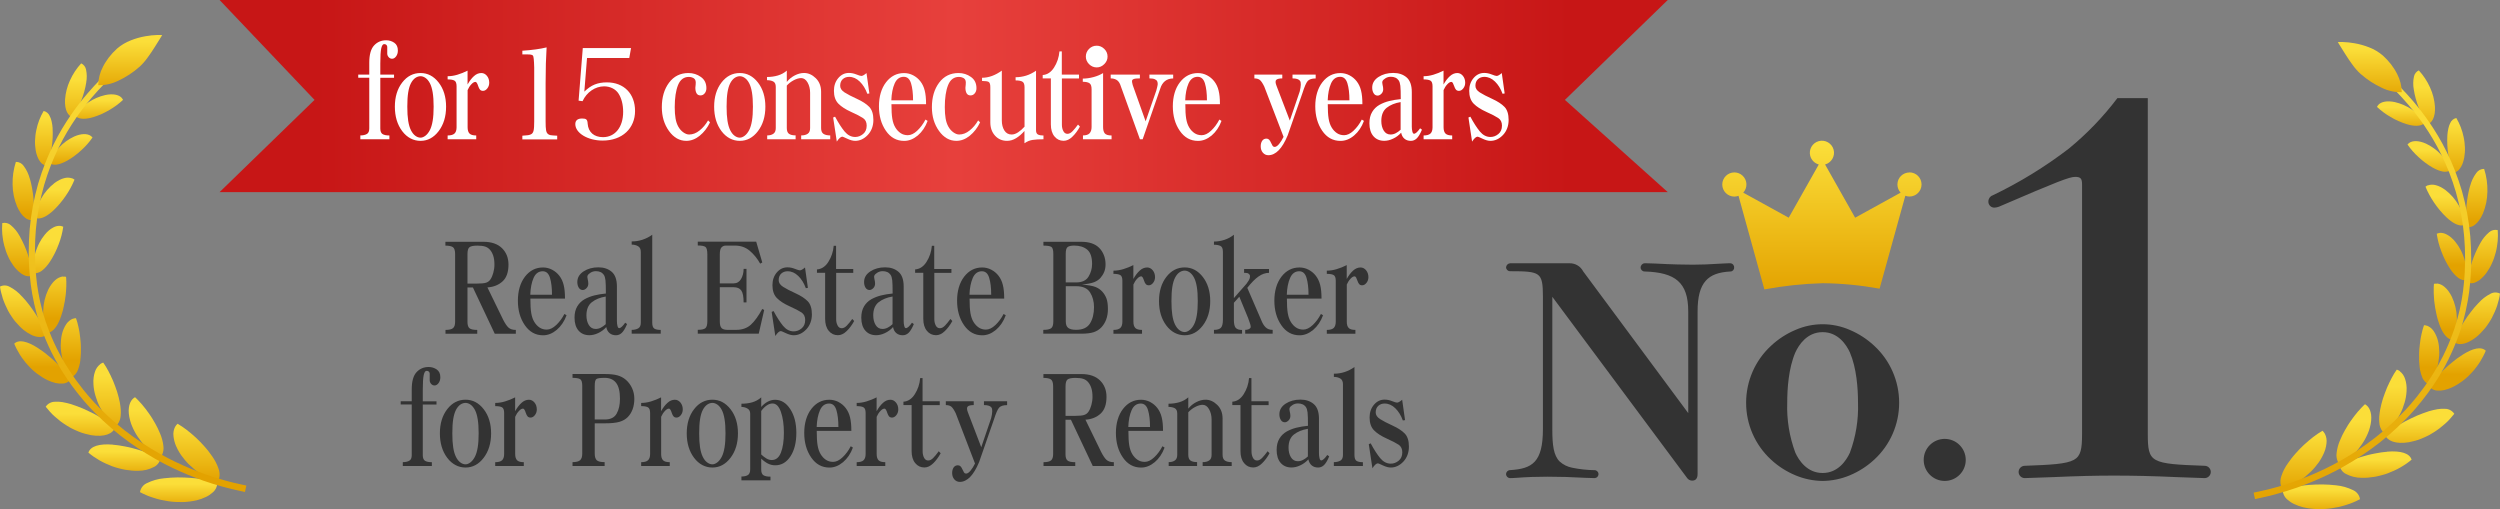 <?xml version="1.0" encoding="UTF-8"?>
<svg id="_レイヤー_2" data-name="レイヤー 2" xmlns="http://www.w3.org/2000/svg" xmlns:xlink="http://www.w3.org/1999/xlink" viewBox="0 0 548.1 111.62">
  <rect x="0" y="0" width="548.1" height="111.62" fill="#808080" stroke="none"/>
  <defs>
    <style>
      .cls-1 {
        fill: url(#_名称未設定グラデーション_42-2);
      }

      .cls-2 {
        fill: url(#_名称未設定グラデーション_42-7);
      }

      .cls-3 {
        fill: url(#_名称未設定グラデーション_42-8);
      }

      .cls-4 {
        fill: url(#_名称未設定グラデーション_42-5);
      }

      .cls-5 {
        fill: url(#_名称未設定グラデーション_42-6);
      }

      .cls-6 {
        fill: url(#_名称未設定グラデーション_42-9);
      }

      .cls-7 {
        fill: url(#_名称未設定グラデーション_42-3);
      }

      .cls-8 {
        fill: url(#_名称未設定グラデーション_42-4);
      }

      .cls-9 {
        fill: url(#_名称未設定グラデーション_42-11);
      }

      .cls-10 {
        fill: url(#_名称未設定グラデーション_42-10);
      }

      .cls-11 {
        fill: url(#_名称未設定グラデーション_42-16);
      }

      .cls-12 {
        fill: url(#_名称未設定グラデーション_42-19);
      }

      .cls-13 {
        fill: url(#_名称未設定グラデーション_42-18);
      }

      .cls-14 {
        fill: url(#_名称未設定グラデーション_42-13);
      }

      .cls-15 {
        fill: url(#_名称未設定グラデーション_42-12);
      }

      .cls-16 {
        fill: url(#_名称未設定グラデーション_42-15);
      }

      .cls-17 {
        fill: url(#_名称未設定グラデーション_42-14);
      }

      .cls-18 {
        fill: url(#_名称未設定グラデーション_42-17);
      }

      .cls-19 {
        fill: url(#_名称未設定グラデーション_42-34);
      }

      .cls-20 {
        fill: url(#_名称未設定グラデーション_42-36);
      }

      .cls-21 {
        fill: url(#_名称未設定グラデーション_42-30);
      }

      .cls-22 {
        fill: url(#_名称未設定グラデーション_42-35);
      }

      .cls-23 {
        fill: url(#_名称未設定グラデーション_42-21);
      }

      .cls-24 {
        fill: url(#_名称未設定グラデーション_42-20);
      }

      .cls-25 {
        fill: url(#_名称未設定グラデーション_42-32);
      }

      .cls-26 {
        fill: url(#_名称未設定グラデーション_42-37);
      }

      .cls-27 {
        fill: url(#_名称未設定グラデーション_42-31);
      }

      .cls-28 {
        fill: url(#_名称未設定グラデーション_42-39);
      }

      .cls-29 {
        fill: url(#_名称未設定グラデーション_42-38);
      }

      .cls-30 {
        fill: url(#_名称未設定グラデーション_42-33);
      }

      .cls-31 {
        fill: url(#_名称未設定グラデーション_42-27);
      }

      .cls-32 {
        fill: url(#_名称未設定グラデーション_42-26);
      }

      .cls-33 {
        fill: url(#_名称未設定グラデーション_42-23);
      }

      .cls-34 {
        fill: url(#_名称未設定グラデーション_42-22);
      }

      .cls-35 {
        fill: url(#_名称未設定グラデーション_42-29);
      }

      .cls-36 {
        fill: url(#_名称未設定グラデーション_42-28);
      }

      .cls-37 {
        fill: url(#_名称未設定グラデーション_42-25);
      }

      .cls-38 {
        fill: url(#_名称未設定グラデーション_42-24);
      }

      .cls-39 {
        fill: url(#_名称未設定グラデーション_42-40);
      }

      .cls-40 {
        fill: url(#_名称未設定グラデーション_42-41);
      }

      .cls-41 {
        fill: url(#_名称未設定グラデーション_2);
      }

      .cls-42 {
        fill: #fff;
      }

      .cls-43 {
        fill: #333;
      }

      .cls-44 {
        fill: url(#_名称未設定グラデーション_42);
      }
    </style>
    <linearGradient id="_名称未設定グラデーション_42" data-name="名称未設定グラデーション 42" x1="-411.15" y1="-267.11" x2="-411.15" y2="-266.11" gradientTransform="translate(18362.6 8742.21) scale(43.69 32.61)" gradientUnits="userSpaceOnUse">
      <stop offset="0" stop-color="#fbde39"/>
      <stop offset="1" stop-color="#e3a200"/>
    </linearGradient>
    <linearGradient id="_名称未設定グラデーション_2" data-name="名称未設定グラデーション 2" x1="-419.74" y1="-269.65" x2="-418.28" y2="-269.65" gradientTransform="translate(78905.55 11378.55) scale(187.82 42.12)" gradientUnits="userSpaceOnUse">
      <stop offset="0" stop-color="#c71616"/>
      <stop offset=".51" stop-color="#e7403c"/>
      <stop offset="1" stop-color="#c71616"/>
    </linearGradient>
    <linearGradient id="_名称未設定グラデーション_42-2" data-name="名称未設定グラデーション 42" x1="-395.46" y1="-207.65" x2="-395.46" y2="-206.65" gradientTransform="translate(7208.1 1230.78) scale(16.94 5.41)" xlink:href="#_名称未設定グラデーション_42"/>
    <linearGradient id="_名称未設定グラデーション_42-3" data-name="名称未設定グラデーション 42" x1="-392.65" y1="-227.41" x2="-392.65" y2="-226.41" gradientTransform="translate(6506.57 1793.34) scale(15.22 7.48)" xlink:href="#_名称未設定グラデーション_42"/>
    <linearGradient id="_名称未設定グラデーション_42-4" data-name="名称未設定グラデーション 42" x1="-378.83" y1="-244.96" x2="-378.83" y2="-243.97" gradientTransform="translate(4429.73 2839.3) scale(10.26 11.33)" xlink:href="#_名称未設定グラデーション_42"/>
    <linearGradient id="_名称未設定グラデーション_42-5" data-name="名称未設定グラデーション 42" x1="-328.27" y1="-248.85" x2="-328.27" y2="-247.85" gradientTransform="translate(2089.16 3218.57) scale(4.71 12.79)" xlink:href="#_名称未設定グラデーション_42"/>
    <linearGradient id="_名称未設定グラデーション_42-6" data-name="名称未設定グラデーション 42" x1="-308.59" y1="-246.84" x2="-308.59" y2="-245.84" gradientTransform="translate(1738.88 2986.97) scale(3.89 11.99)" xlink:href="#_名称未設定グラデーション_42"/>
    <linearGradient id="_名称未設定グラデーション_42-7" data-name="名称未設定グラデーション 42" x1="-378" y1="-248.79" x2="-378" y2="-247.79" gradientTransform="translate(4334.16 3269.66) scale(10.13 12.76)" xlink:href="#_名称未設定グラデーション_42"/>
    <linearGradient id="_名称未設定グラデーション_42-8" data-name="名称未設定グラデーション 42" x1="-348.76" y1="-251.51" x2="-348.76" y2="-250.51" gradientTransform="translate(2627.64 3610.88) scale(6.03 14.02)" xlink:href="#_名称未設定グラデーション_42"/>
    <linearGradient id="_名称未設定グラデーション_42-9" data-name="名称未設定グラデーション 42" x1="-393.7" y1="-212.34" x2="-393.7" y2="-211.34" gradientTransform="translate(6729.55 1330.18) scale(15.77 5.79)" xlink:href="#_名称未設定グラデーション_42"/>
    <linearGradient id="_名称未設定グラデーション_42-10" data-name="名称未設定グラデーション 42" x1="-364.26" y1="-249.9" x2="-364.26" y2="-248.9" gradientTransform="translate(3298.99 3403.57) scale(7.64 13.25)" xlink:href="#_名称未設定グラデーション_42"/>
    <linearGradient id="_名称未設定グラデーション_42-11" data-name="名称未設定グラデーション 42" x1="-335.28" y1="-247.82" x2="-335.28" y2="-246.82" gradientTransform="translate(2246.05 3125.37) scale(5.1 12.37)" xlink:href="#_名称未設定グラデーション_42"/>
    <linearGradient id="_名称未設定グラデーション_42-12" data-name="名称未設定グラデーション 42" x1="-386.07" y1="-237.43" x2="-386.07" y2="-236.43" gradientTransform="translate(5337.61 2276.18) scale(12.43 9.28)" xlink:href="#_名称未設定グラデーション_42"/>
    <linearGradient id="_名称未設定グラデーション_42-13" data-name="名称未設定グラデーション 42" x1="-322.71" y1="-249.41" x2="-322.71" y2="-248.41" gradientTransform="translate(1965.4 3317.33) scale(4.44 13.03)" xlink:href="#_名称未設定グラデーション_42"/>
    <linearGradient id="_名称未設定グラデーション_42-14" data-name="名称未設定グラデーション 42" x1="-371.39" y1="-235.9" x2="-371.39" y2="-234.9" gradientTransform="translate(3800.71 2154.42) scale(8.79 8.95)" xlink:href="#_名称未設定グラデーション_42"/>
    <linearGradient id="_名称未設定グラデーション_42-15" data-name="名称未設定グラデーション 42" x1="-356.04" y1="-246.12" x2="-356.04" y2="-245.12" gradientTransform="translate(2933.3 2936.53) scale(6.71 11.73)" xlink:href="#_名称未設定グラデーション_42"/>
    <linearGradient id="_名称未設定グラデーション_42-16" data-name="名称未設定グラデーション 42" x1="-355.96" y1="-241.88" x2="-355.96" y2="-240.88" gradientTransform="translate(2922.53 2560.93) scale(6.7 10.39)" xlink:href="#_名称未設定グラデーション_42"/>
    <linearGradient id="_名称未設定グラデーション_42-17" data-name="名称未設定グラデーション 42" x1="-375.66" y1="-221.49" x2="-375.66" y2="-220.49" gradientTransform="translate(4116.36 1519.03) scale(9.54 6.71)" xlink:href="#_名称未設定グラデーション_42"/>
    <linearGradient id="_名称未設定グラデーション_42-18" data-name="名称未設定グラデーション 42" x1="-329.94" y1="-246.41" x2="-329.94" y2="-245.41" gradientTransform="translate(2108.56 2934.12) scale(4.78 11.83)" xlink:href="#_名称未設定グラデーション_42"/>
    <linearGradient id="_名称未設定グラデーション_42-19" data-name="名称未設定グラデーション 42" x1="-379.81" y1="-206.86" x2="-379.81" y2="-205.86" gradientTransform="translate(4533.41 1130.24) scale(10.55 5.35)" xlink:href="#_名称未設定グラデーション_42"/>
    <linearGradient id="_名称未設定グラデーション_42-20" data-name="名称未設定グラデーション 42" x1="-412.19" y1="-274.82" x2="-412.19" y2="-273.82" gradientTransform="translate(20196.06 25079.11) scale(47.74 91.18)" xlink:href="#_名称未設定グラデーション_42"/>
    <linearGradient id="_名称未設定グラデーション_42-21" data-name="名称未設定グラデーション 42" x1="-390.22" y1="-243.97" x2="-390.22" y2="-242.97" gradientTransform="translate(5986.56 2696.85) scale(14.01 11.01)" xlink:href="#_名称未設定グラデーション_42"/>
    <linearGradient id="_名称未設定グラデーション_42-22" data-name="名称未設定グラデーション 42" x1="-396.41" y1="-207.94" x2="-396.41" y2="-206.94" gradientTransform="translate(6754.38 1231.08) scale(16.94 5.41)" xlink:href="#_名称未設定グラデーション_42"/>
    <linearGradient id="_名称未設定グラデーション_42-23" data-name="名称未設定グラデーション 42" x1="-393.68" y1="-227.62" x2="-393.68" y2="-226.62" gradientTransform="translate(6009.45 1793.32) scale(15.22 7.48)" xlink:href="#_名称未設定グラデーション_42"/>
    <linearGradient id="_名称未設定グラデーション_42-24" data-name="名称未設定グラデーション 42" x1="-380.36" y1="-245.09" x2="-380.36" y2="-244.1" gradientTransform="translate(3907.6 2840.24) scale(10.26 11.33)" xlink:href="#_名称未設定グラデーション_42"/>
    <linearGradient id="_名称未設定グラデーション_42-25" data-name="名称未設定グラデーション 42" x1="-331.69" y1="-248.97" x2="-331.69" y2="-247.97" gradientTransform="translate(1567.38 3218.57) scale(4.71 12.79)" xlink:href="#_名称未設定グラデーション_42"/>
    <linearGradient id="_名称未設定グラデーション_42-26" data-name="名称未設定グラデーション 42" x1="-312.99" y1="-246.97" x2="-312.99" y2="-245.97" gradientTransform="translate(1227.16 2986.97) scale(3.89 11.99)" xlink:href="#_名称未設定グラデーション_42"/>
    <linearGradient id="_名称未設定グラデーション_42-27" data-name="名称未設定グラデーション 42" x1="-379.65" y1="-248.91" x2="-379.65" y2="-247.91" gradientTransform="translate(3888.96 3268.9) scale(10.13 12.76)" xlink:href="#_名称未設定グラデーション_42"/>
    <linearGradient id="_名称未設定グラデーション_42-28" data-name="名称未設定グラデーション 42" x1="-351.44" y1="-251.62" x2="-351.44" y2="-250.62" gradientTransform="translate(2142.64 3610.13) scale(6.03 14.02)" xlink:href="#_名称未設定グラデーション_42"/>
    <linearGradient id="_名称未設定グラデーション_42-29" data-name="名称未設定グラデーション 42" x1="-394.73" y1="-212.61" x2="-394.73" y2="-211.61" gradientTransform="translate(6252.09 1330.02) scale(15.77 5.79)" xlink:href="#_名称未設定グラデーション_42"/>
    <linearGradient id="_名称未設定グラデーション_42-30" data-name="名称未設定グラデーション 42" x1="-366.39" y1="-250.02" x2="-366.39" y2="-249.02" gradientTransform="translate(2831.26 3402.83) scale(7.64 13.25)" xlink:href="#_名称未設定グラデーション_42"/>
    <linearGradient id="_名称未設定グラデーション_42-31" data-name="名称未設定グラデーション 42" x1="-338.5" y1="-247.95" x2="-338.5" y2="-246.95" gradientTransform="translate(1738.35 3124.58) scale(5.1 12.37)" xlink:href="#_名称未設定グラデーション_42"/>
    <linearGradient id="_名称未設定グラデーション_42-32" data-name="名称未設定グラデーション 42" x1="-387.37" y1="-237.6" x2="-387.37" y2="-236.6" gradientTransform="translate(4824.3 2276.18) scale(12.43 9.28)" xlink:href="#_名称未設定グラデーション_42"/>
    <linearGradient id="_名称未設定グラデーション_42-33" data-name="名称未設定グラデーション 42" x1="-326.17" y1="-249.53" x2="-326.17" y2="-248.53" gradientTransform="translate(1463.73 3317.33) scale(4.44 13.03)" xlink:href="#_名称未設定グラデーション_42"/>
    <linearGradient id="_名称未設定グラデーション_42-34" data-name="名称未設定グラデーション 42" x1="-373.22" y1="-236.07" x2="-373.22" y2="-235.07" gradientTransform="translate(3292.57 2154.39) scale(8.79 8.95)" xlink:href="#_名称未設定グラデーション_42"/>
    <linearGradient id="_名称未設定グラデーション_42-35" data-name="名称未設定グラデーション 42" x1="-358.26" y1="-246.25" x2="-358.26" y2="-245.25" gradientTransform="translate(2407.73 2936.44) scale(6.71 11.73)" xlink:href="#_名称未設定グラデーション_42"/>
    <linearGradient id="_名称未設定グラデーション_42-36" data-name="名称未設定グラデーション 42" x1="-358.31" y1="-241.99" x2="-358.31" y2="-240.99" gradientTransform="translate(2411.21 2564.87) scale(6.7 10.38)" xlink:href="#_名称未設定グラデーション_42"/>
    <linearGradient id="_名称未設定グラデーション_42-37" data-name="名称未設定グラデーション 42" x1="-377.26" y1="-221.71" x2="-377.26" y2="-220.71" gradientTransform="translate(3614.59 1517.51) scale(9.54 6.71)" xlink:href="#_名称未設定グラデーション_42"/>
    <linearGradient id="_名称未設定グラデーション_42-38" data-name="名称未設定グラデーション 42" x1="-333.39" y1="-246.54" x2="-333.39" y2="-245.54" gradientTransform="translate(1610.24 2934.12) scale(4.78 11.83)" xlink:href="#_名称未設定グラデーション_42"/>
    <linearGradient id="_名称未設定グラデーション_42-39" data-name="名称未設定グラデーション 42" x1="-381.38" y1="-207.15" x2="-381.38" y2="-206.15" gradientTransform="translate(4045.21 1130.24) scale(10.55 5.35)" xlink:href="#_名称未設定グラデーション_42"/>
    <linearGradient id="_名称未設定グラデーション_42-40" data-name="名称未設定グラデーション 42" x1="-412.57" y1="-274.84" x2="-412.57" y2="-273.84" gradientTransform="translate(19726.06 25075.81) scale(47.74 91.19)" xlink:href="#_名称未設定グラデーション_42"/>
    <linearGradient id="_名称未設定グラデーション_42-41" data-name="名称未設定グラデーション 42" x1="-391.4" y1="-244.11" x2="-391.4" y2="-243.11" gradientTransform="translate(5512.07 2696.85) scale(14.01 11.01)" xlink:href="#_名称未設定グラデーション_42"/>
  </defs>
  <g id="_レイヤー_2-2" data-name=" レイヤー 2">
    <g>
      <g id="_レイヤー_1-2" data-name=" レイヤー 1-2">
        <path id="_パス_5054" data-name=" パス 5054" class="cls-43" d="M370.4,91.34l-23.48-31.68c-.53-1.05-1.62-1.71-2.8-1.68h-13.04c-.32.04-.58.3-.62.62,0,.34.28.62.62.62,6.71,0,7.45.25,7.45,5.78v29.07c0,7.39-2.42,8.95-7.45,9.26-.34,0-.62.28-.62.62s.28.62.62.62c.25,0,.5,0,1.37-.06,2.42-.19,4.72-.25,6.83-.25,2.42,0,5.09.06,8.39.25,1.3.06,1.8.06,1.99.06.34-.04.59-.35.55-.69-.03-.29-.26-.52-.55-.55-8.26-.31-9.57-1.86-9.57-9.26v-29.76l29.94,40.26c.22.34.59.55.99.56.44,0,.93-.12.93-1.24v-35.6c0-6.65,2.49-8.76,7.46-9.01.32,0,.57-.27.56-.58v-.04c.03-.34-.22-.65-.56-.68-.25,0-.93,0-1.74.06-2.98.19-4.72.25-6.46.25-2.11,0-4.91-.06-8.26-.25-1.43-.06-2.11-.06-2.36-.06-.35.03-.63.33-.62.68,0,.34.28.62.62.62,6.71.19,9.81,2.36,9.81,9.01v23.05h0ZM399.6,71.34c-9.16.32-16.44,7.79-16.53,16.95.07,9.16,7.37,16.63,16.53,16.9,9.16-.27,16.46-7.74,16.53-16.9-.09-9.16-7.37-16.64-16.53-16.96h0ZM405.81,99.35c-1.06,2.3-3.04,4.6-6.21,4.6s-5.16-2.3-6.21-4.6c-1.55-3.6-1.8-8.2-1.8-11.06s.25-7.52,1.8-11.12c1.06-2.3,3.04-4.6,6.21-4.6s5.16,2.3,6.21,4.6c1.55,3.6,1.8,8.26,1.8,11.12s-.25,7.46-1.8,11.06ZM426.37,96.49c-2.4,0-4.35,1.95-4.35,4.35s1.95,4.35,4.35,4.35,4.35-1.95,4.35-4.35h0c.01-2.39-1.91-4.33-4.3-4.35h-.05ZM470.63,21.74h-6.3c-6.85,8.61-12.37,13.69-27.39,21.32-.47.16-.78.61-.77,1.1-.03.58.41,1.07.98,1.1h.12c.42-.03.83-.14,1.21-.33,12.59-5.41,15.13-6.41,16.46-6.41s1.77.44,1.77,1.88v54.68c0,6.63-.88,6.85-12.81,7.29-.61,0-1.1.49-1.1,1.1s.49,1.1,1.1,1.1h0l6.3-.22c4.97-.22,8.95-.33,13.25-.33s8.73.11,13.69.33l6.18.22c.61,0,1.1-.49,1.1-1.1s-.49-1.1-1.1-1.1c-11.93-.44-12.7-.66-12.7-7.29V21.74h.01Z"/>
        <path id="_パス_5054_-_アウトライン" data-name=" パス 5054 - アウトライン" class="cls-43" d="M426.37,105.44c-2.55,0-4.61-2.05-4.62-4.6s2.05-4.61,4.6-4.62c2.55,0,4.61,2.05,4.62,4.6v.02c0,2.54-2.06,4.6-4.6,4.6ZM426.37,96.74c-2.25.01-4.06,1.84-4.05,4.09.01,2.25,1.84,4.06,4.09,4.05,2.25-.01,4.06-1.84,4.05-4.09,0-1.07-.43-2.09-1.19-2.85-.77-.77-1.82-1.2-2.91-1.2h.01ZM399.59,105.44c-2.04-.02-4.07-.44-5.95-1.23-1.99-.83-3.82-2-5.39-3.47-3.47-3.21-5.44-7.72-5.43-12.45,0-4.73,1.96-9.24,5.43-12.45,1.57-1.48,3.4-2.67,5.39-3.51,3.8-1.66,8.11-1.66,11.91,0,1.99.84,3.82,2.03,5.39,3.51,3.47,3.21,5.43,7.73,5.43,12.45.01,4.73-1.96,9.25-5.43,12.45-1.58,1.47-3.4,2.64-5.39,3.47-1.89.79-3.91,1.21-5.95,1.23h0ZM399.59,71.58c-1.98.02-3.94.43-5.76,1.21-1.94.82-3.71,1.97-5.24,3.41-6.68,6.2-7.06,16.64-.86,23.32.28.3.57.59.86.86,1.53,1.43,3.31,2.57,5.24,3.37,3.68,1.59,7.85,1.59,11.53,0,1.93-.8,3.71-1.94,5.24-3.37,6.68-6.2,7.06-16.64.86-23.32-.28-.3-.57-.59-.86-.86-1.53-1.44-3.31-2.59-5.24-3.41-1.82-.78-3.78-1.19-5.76-1.21h0ZM371.02,105.38c-.49,0-.94-.25-1.2-.67l-29.49-39.64v29c0,3.49.26,5.77,1.61,7.11.78.71,1.75,1.18,2.78,1.37,1.62.33,3.27.51,4.93.53.48.04.84.46.8.94-.04.43-.37.76-.8.8-.19,0-.69,0-2-.06-2.99-.17-5.65-.25-8.38-.25-2.42,0-4.65.08-6.81.25-.88.06-1.14.06-1.39.06-.48,0-.87-.39-.88-.87,0-.48.39-.87.87-.88,4.89-.3,7.21-1.73,7.21-9.01v-29.07c0-2.67-.17-4.07-1.11-4.76s-2.66-.77-6.1-.77c-.48,0-.87-.39-.87-.87.05-.46.41-.83.87-.87h13.04c1.26-.03,2.42.66,3,1.78l23.03,31.07v-22.29c0-3.24-.73-5.38-2.31-6.74-1.48-1.28-3.79-1.92-7.26-2.02-.48,0-.87-.39-.87-.87s.38-.9.87-.93c.26,0,.94,0,2.37.06,3.69.2,6.53.25,8.25.25s3.55-.07,6.44-.25c.81-.06,1.5-.06,1.76-.06.48.03.84.45.81.93h0c.03.45-.31.84-.76.87h-.04c-2.58.13-4.3.77-5.41,2.02-1.23,1.37-1.8,3.51-1.8,6.74v35.6c0,1-.39,1.49-1.19,1.49h.03ZM339.83,63.56l30.4,40.87c.17.27.46.44.79.45.29,0,.68,0,.68-.99v-35.6c0-3.35.61-5.6,1.93-7.07,1.21-1.36,3.04-2.05,5.76-2.19h.01c.3,0,.31-.33.31-.37,0-.14-.08-.43-.31-.43-.25,0-.92,0-1.72.06-2.91.18-4.66.25-6.48.25s-4.57-.04-8.28-.25c-1.42-.06-2.09-.06-2.35-.06-.23,0-.37.26-.37.43,0,.2.17.37.37.37h0c3.6.1,6.01.78,7.58,2.14,1.69,1.46,2.48,3.72,2.48,7.12v23.8l-23.94-32.29c-.48-.99-1.49-1.6-2.59-1.57h-13.04c-.12,0-.37.21-.37.37,0,.2.17.37.37.37,3.54,0,5.33.08,6.39.86,1.11.82,1.31,2.32,1.31,5.16v29.07c0,3.71-.59,6.01-1.91,7.45-1.15,1.26-2.88,1.87-5.78,2.05h0c-.2,0-.37.17-.37.37s.17.37.37.37c.24,0,.49,0,1.35-.06,2.18-.17,4.42-.25,6.85-.25,2.73,0,5.4.08,8.4.25,1.3.06,1.79.06,1.97.06.3,0,.31-.33.31-.37s0-.37-.31-.37h0c-3.84-.15-6.53-.54-8.05-2.05-1.47-1.46-1.76-3.84-1.76-7.46v-30.51.02ZM483.33,104.82h0l-6.18-.22c-5.15-.23-9.37-.33-13.69-.33-4.06,0-8.02.1-13.24.33l-6.31.22c-.75,0-1.35-.61-1.35-1.35s.61-1.35,1.35-1.35h0c5.75-.21,9.09-.38,10.76-1.3,1.55-.85,1.8-2.39,1.8-5.74v-54.67c0-1.28-.33-1.63-1.52-1.63-1.26,0-3.86,1.01-16.36,6.39h0c-.41.2-.85.32-1.31.35-.72.03-1.32-.53-1.35-1.24v-.11c0-.6.36-1.13.92-1.33,5.91-2.83,11.51-6.27,16.71-10.25,3.95-3.24,7.5-6.92,10.59-10.99l.07-.09h6.66v73.58c0,3.24.17,4.87,1.75,5.74,1.65.92,4.8,1.08,10.71,1.29.75,0,1.35.61,1.35,1.35s-.61,1.35-1.35,1.35h-.01ZM443.9,102.61c-.47,0-.85.38-.85.85s.38.85.85.85l6.29-.22c5.23-.23,9.19-.33,13.26-.33,4.32,0,8.55.1,13.71.33l6.18.22c.47,0,.85-.38.85-.85s-.38-.85-.85-.85h0c-5.98-.22-9.19-.38-10.94-1.36-1.87-1.04-2.01-3.03-2.01-6.18V21.99h-5.93c-6.82,8.57-12.43,13.7-27.4,21.29h-.02c-.37.13-.62.49-.62.88-.04.44.29.82.73.85h.13c.39-.03.77-.14,1.12-.31,12.71-5.46,15.19-6.42,16.55-6.42,1.47,0,2.02.58,2.02,2.13v54.67c.06,1.32-.05,2.65-.33,3.94-.23.96-.86,1.78-1.73,2.24-1.77.97-4.99,1.13-10.99,1.36h-.02ZM399.59,104.19c-1.49,0-2.93-.53-4.06-1.5-1.02-.9-1.83-2-2.38-3.25h0c-.83-1.93-1.82-5.43-1.82-11.16,0-3.19.32-7.72,1.82-11.22h0c.55-1.25,1.36-2.36,2.38-3.25,1.13-.97,2.57-1.51,4.06-1.5,1.49,0,2.93.53,4.06,1.5,1.02.9,1.83,2,2.38,3.25h0c.83,1.93,1.82,5.45,1.82,11.22,0,3.16-.32,7.66-1.82,11.16h0c-.55,1.25-1.36,2.36-2.38,3.25-1.13.97-2.57,1.51-4.06,1.5ZM393.61,99.25c.76,1.66,2.56,4.45,5.98,4.45s5.22-2.79,5.98-4.45c1.3-3.5,1.91-7.22,1.78-10.96,0-3.14-.31-7.6-1.78-11.02-.76-1.66-2.56-4.45-5.98-4.45s-5.22,2.79-5.98,4.45c-1.47,3.41-1.78,7.88-1.78,11.02-.13,3.73.48,7.46,1.78,10.96h0Z"/>
        <path id="_パス_4754" data-name=" パス 4754" class="cls-44" d="M418.64,37.81c-1.46,0-2.65,1.17-2.65,2.63,0,.67.25,1.31.7,1.8l-9.97,5.49-6.59-11.67c1.41-.38,2.25-1.84,1.87-3.25s-1.84-2.25-3.25-1.87-2.25,1.84-1.87,3.25c.25.91.96,1.62,1.87,1.87l-6.59,11.67-9.97-5.49c.99-1.08.92-2.75-.16-3.74-.49-.45-1.12-.7-1.79-.7-1.46,0-2.65,1.19-2.65,2.65s1.19,2.65,2.65,2.65c.31,0,.62-.06.91-.17l5.67,20.52c4.22-.79,8.49-1.24,12.78-1.36,4.19.04,8.36.45,12.48,1.2l5.64-20.37c.29.11.6.17.91.17,1.46,0,2.65-1.19,2.65-2.65s-1.19-2.65-2.65-2.65h0v.02Z"/>
        <g id="_グループ_2352" data-name=" グループ 2352">
          <path id="_パス_5052" data-name=" パス 5052" class="cls-41" d="M48.14,0h317.5l-22.55,21.9,22.55,20.22H48.14l20.82-20.22L48.14,0Z"/>
        </g>
        <g id="_グループ_2201" data-name=" グループ 2201">
          <path id="_パス_4817" data-name=" パス 4817" class="cls-1" d="M512.15,106.4c1.31.12,2.58.49,3.76,1.07.8.36,1.36,1.1,1.5,1.97-.45.24-.92.46-1.41.67l-.37.16c-.12.05-.25.09-.38.14-.25.09-.51.18-.77.26s-.52.16-.79.24-.53.15-.8.21c-.54.12-1.09.22-1.63.3-.27.04-.54.08-.82.11s-.55.04-.82.06c-.54.03-1.08.04-1.61.03-.26,0-.53-.02-.79-.05s-.52-.05-.77-.08c-.5-.07-.99-.15-1.46-.26-.71-.17-1.4-.42-2.06-.74-.52-.24-1-.56-1.43-.95-.68-.55-1.06-1.38-1.03-2.25.22-.06.44-.11.66-.17s.45-.11.67-.17c.46-.1.93-.19,1.41-.26.48-.08.97-.16,1.46-.22s1-.09,1.5-.15c1-.09,2.03-.1,3.03-.11.5,0,1,.02,1.49.06.49.03.97.07,1.45.13h0Z"/>
          <path id="_パス_4818" data-name=" パス 4818" class="cls-7" d="M532.45,90.17c.36-.11.7-.2,1.03-.27.33-.08.64-.14.94-.19.54-.09,1.08-.12,1.63-.08.82,0,1.58.41,2.03,1.09-.3.38-.61.75-.95,1.12-.17.18-.34.37-.52.55s-.37.35-.56.52c-.38.34-.78.67-1.19.99s-.85.6-1.28.88c-.22.14-.44.27-.66.4-.11.06-.22.13-.33.19l-.34.17c-.46.23-.91.44-1.37.62-.23.09-.45.18-.68.26s-.46.15-.69.21c-.46.13-.91.23-1.35.32-2.99.5-4.83-.32-5.29-1.68.32-.27.65-.53,1.01-.78.18-.13.36-.25.54-.37l.28-.18.28-.19c.37-.25.76-.49,1.16-.72.2-.12.41-.23.61-.34s.4-.23.61-.34c.41-.22.83-.43,1.26-.63.42-.2.84-.41,1.27-.59s.87-.35,1.29-.51.85-.31,1.27-.44h0Z"/>
          <path id="_パス_4819" data-name=" パス 4819" class="cls-8" d="M543.34,66.49c.74-.85,1.64-1.56,2.65-2.07.65-.38,1.44-.39,2.11-.05-.06.45-.14.9-.26,1.34-.11.45-.24.91-.38,1.36-.07.23-.16.45-.25.67s-.18.45-.28.67c-.19.44-.4.88-.62,1.3s-.49.83-.75,1.22c-.13.2-.27.39-.4.58l-.21.28c-.07.09-.15.18-.22.27-.3.35-.6.69-.91,1-.15.16-.31.31-.47.45s-.31.28-.48.41c-.49.39-1.02.73-1.59,1.01-.23.12-.47.22-.72.3-.22.07-.45.13-.68.16-.73.16-1.49-.03-2.05-.51.08-.18.16-.35.24-.53s.16-.36.24-.54c.17-.36.36-.72.57-1.09l.16-.27.15-.27c.1-.18.21-.37.32-.55.22-.37.45-.73.69-1.09.23-.36.47-.73.72-1.08.12-.18.25-.35.39-.53s.27-.34.39-.52c.5-.68,1.05-1.32,1.64-1.93h0Z"/>
          <path id="_パス_4820" data-name=" パス 4820" class="cls-4" d="M541.58,40.68c.26-.99.71-1.93,1.32-2.75.39-.57,1.03-.91,1.72-.9.52,1.61.76,3.29.72,4.98-.02,1.65-.35,3.27-.98,4.79-.23.52-.5,1.02-.83,1.49-.26.37-.57.7-.93.98-.51.45-1.2.63-1.86.5-.14-1.5-.14-3.02,0-4.52.02-.2.04-.39.06-.59s.05-.39.07-.59c.05-.39.11-.78.18-1.17s.14-.77.23-1.14c.04-.19.09-.37.14-.56s.1-.36.15-.53h.01Z"/>
          <path id="_パス_4821" data-name=" パス 4821" class="cls-5" d="M536.56,29.68c.03-.51.11-1.02.22-1.52.08-.4.22-.79.4-1.16.23-.57.74-1,1.34-1.13.77,1.3,1.31,2.72,1.61,4.2.08.38.15.76.19,1.14s.07.76.09,1.13c.02.37,0,.74-.02,1.1-.02.35-.06.7-.12,1.04-.08.51-.22,1-.41,1.48-.15.38-.35.74-.6,1.06-.35.5-.92.82-1.53.84-.46-1.29-.78-2.62-.97-3.98-.21-1.39-.28-2.8-.2-4.2h0Z"/>
          <path id="_パス_4822" data-name=" パス 4822" class="cls-2" d="M509.69,95.07c.34.65.47,1.4.37,2.13-.05.47-.14.93-.28,1.38-.08.26-.17.51-.28.75-.11.25-.24.52-.38.79-.21.4-.45.79-.7,1.17-.27.37-.55.74-.86,1.11-.15.18-.31.36-.48.54-.08.09-.16.18-.25.27l-.26.25c-.35.33-.72.66-1.1.98-.38.31-.78.61-1.19.88s-.83.54-1.25.77-.86.43-1.29.62c-.22.1-.43.19-.65.27-.22.08-.43.15-.65.22-.17-.22-.3-.46-.38-.73-.18-.72-.13-1.48.13-2.17.33-.98.81-1.9,1.42-2.74.24-.36.5-.72.78-1.07.14-.17.28-.35.42-.52l.44-.51c.3-.34.6-.68.92-1,.16-.16.32-.32.48-.47s.32-.32.48-.47c.33-.31.66-.6,1-.88.33-.29.67-.57,1.01-.82.65-.5,1.33-.96,2.04-1.38.2.18.38.4.51.64"/>
          <path id="_パス_4823" data-name=" パス 4823" class="cls-3" d="M526.14,81.4c.54.42.93.99,1.14,1.64.14.41.24.83.29,1.26.03.24.05.48.06.74s0,.52-.02.8c-.05.85-.2,1.69-.45,2.5-.12.42-.27.85-.43,1.27s-.36.83-.57,1.23c-.81,1.59-1.91,3.02-3.23,4.22-.22-.12-.42-.28-.59-.48-.42-.55-.66-1.22-.7-1.91-.04-.44-.05-.88-.02-1.32.02-.24.04-.48.08-.73s.07-.52.12-.8c.16-.8.36-1.6.6-2.38.12-.4.26-.79.41-1.17s.28-.78.45-1.16c.08-.19.16-.38.25-.56l.13-.27.12-.28c.17-.37.34-.72.53-1.06s.37-.68.56-1,.39-.62.6-.91c.24.08.47.19.67.34"/>
          <path id="_パス_4824" data-name=" パス 4824" class="cls-6" d="M523.37,99.02c2.95-.24,4.91.34,5.35,1.76-.75.63-1.56,1.19-2.42,1.68-.44.26-.9.49-1.36.7-.47.21-.94.41-1.42.6s-.97.32-1.46.45c-.24.07-.48.13-.73.18-.12.03-.24.06-.36.08l-.37.07c-.49.08-.97.14-1.43.18s-.92.05-1.38.04c-1.22,0-2.41-.29-3.49-.86-.72-.37-1.22-1.05-1.37-1.84.77-.4,1.56-.76,2.37-1.07.21-.08.43-.15.64-.24s.43-.16.65-.23c.44-.15.88-.29,1.34-.42s.9-.26,1.35-.37c.23-.06.46-.11.69-.16s.46-.09.69-.14c.45-.1.91-.17,1.36-.24.23-.03.45-.06.68-.08l.67-.07v-.02Z"/>
          <path id="_パス_4825" data-name=" パス 4825" class="cls-10" d="M519.09,89.09c.78.88,1.08,2.52.47,4.68-.05.2-.11.4-.18.6s-.15.39-.23.59c-.16.39-.35.79-.56,1.18-.21.4-.44.78-.69,1.15s-.52.74-.81,1.11-.6.69-.91,1.02c-.16.16-.32.33-.48.48l-.25.23c-.08.08-.17.15-.26.22-.34.29-.69.56-1.05.82-.18.13-.35.25-.53.37s-.36.22-.55.32c-.2-.16-.36-.36-.48-.58-.3-.62-.4-1.31-.3-1.99.11-.95.36-1.88.75-2.76.31-.76.67-1.51,1.08-2.22.2-.36.41-.73.64-1.08.11-.18.22-.35.34-.52.12-.17.24-.34.35-.51.23-.35.48-.68.73-1,.12-.16.25-.32.38-.47s.25-.32.38-.47c.25-.3.52-.59.78-.86.14-.13.26-.27.39-.4s.26-.26.4-.38c.22.13.42.29.59.48"/>
          <path id="_パス_4826" data-name=" パス 4826" class="cls-9" d="M534.31,62.15c.62.09,1.21.36,1.67.79.15.12.29.26.42.4.14.15.27.31.39.48.28.38.53.79.74,1.21.69,1.46,1.07,3.05,1.11,4.66.02.42.01.84-.02,1.26-.03.42-.07.84-.12,1.25s-.16.81-.26,1.2c-.05.2-.1.39-.16.58-.05.19-.11.37-.18.55-.24,0-.47-.04-.69-.13-1-.39-1.89-1.69-2.51-3.59-.12-.35-.23-.7-.33-1.06-.05-.18-.09-.36-.13-.54s-.07-.36-.12-.55c-.09-.37-.16-.74-.22-1.11s-.1-.74-.16-1.11-.09-.74-.11-1.1l-.03-.54c-.01-.18-.03-.36-.03-.54-.02-.35-.02-.7,0-1.04v-.25l.02-.25c0-.17.02-.33.03-.49.23-.05.46-.06.69-.03"/>
          <path id="_パス_4827" data-name=" パス 4827" class="cls-15" d="M539.85,77.8c.3-.18.57-.35.84-.5s.53-.29.79-.4c.46-.21.94-.37,1.43-.47.39-.08.79-.09,1.18-.01.34.07.64.23.89.47-.16.41-.36.82-.57,1.23s-.44.82-.69,1.22-.54.79-.83,1.17c-.28.39-.59.76-.92,1.11-1.21,1.36-2.67,2.47-4.3,3.27-.56.27-1.16.47-1.76.62-.26.06-.51.1-.78.12-.23.02-.47.02-.7,0-.74,0-1.44-.36-1.88-.96.11-.15.23-.31.35-.46s.25-.3.37-.46c.25-.31.51-.63.79-.93.14-.15.28-.31.43-.46s.28-.31.43-.46c.29-.31.6-.61.92-.9.33-.29.63-.59.96-.88s.66-.56,1-.83c.17-.13.34-.27.5-.4s.34-.26.51-.38c.34-.25.69-.48,1.04-.7h0Z"/>
          <path id="_パス_4828" data-name=" パス 4828" class="cls-14" d="M532.12,71.41c.58.24,1.08.65,1.44,1.17.48.73.82,1.54,1,2.4.04.18.08.37.1.56.03.19.05.38.07.57.04.39.06.79.06,1.2,0,.2,0,.41-.02.61s-.03.41-.06.61c-.05.41-.11.83-.18,1.24-.09.41-.2.82-.32,1.22-.06.2-.12.4-.19.6l-.1.3-.12.29c-.16.38-.33.75-.52,1.11-.09.18-.19.36-.28.53-.1.17-.21.33-.32.49-.23-.05-.45-.15-.64-.28-.5-.39-.88-.91-1.07-1.51-.31-.82-.49-1.69-.54-2.57-.01-.18-.03-.37-.04-.55-.01-.19-.02-.38-.03-.56-.01-.38,0-.75,0-1.13.01-.19.01-.38.02-.57s.02-.38.03-.57c.03-.38.07-.75.12-1.12s.09-.75.15-1.11c.03-.18.07-.36.1-.54.02-.09.04-.18.06-.26l.05-.27c.07-.35.15-.69.25-1.02.05-.16.1-.33.15-.48s.09-.32.15-.47c.23,0,.46.05.68.13"/>
          <path id="_パス_4829" data-name=" パス 4829" class="cls-17" d="M532.34,40.63c.55-.18,1.14-.19,1.69-.03.35.09.7.22,1.02.39.18.09.36.19.55.31.09.06.19.12.28.18.1.06.19.13.28.2,1.17.91,2.15,2.04,2.88,3.33.76,1.3,1.27,2.73,1.52,4.21-.19.1-.39.17-.61.2-.99.14-2.25-.51-3.61-1.79-.25-.23-.49-.48-.72-.73s-.47-.52-.7-.79-.44-.55-.66-.83-.41-.57-.61-.86c-.75-1.09-1.38-2.27-1.89-3.49.17-.14.35-.24.55-.32"/>
          <path id="_パス_4830" data-name=" パス 4830" class="cls-16" d="M543.8,53.28c.48-.9,1.14-1.7,1.92-2.36.51-.46,1.21-.63,1.88-.47.07.82.06,1.64-.01,2.45-.04.42-.1.84-.17,1.26-.04.21-.08.42-.12.63s-.1.42-.15.62c-.11.41-.23.82-.37,1.22s-.3.78-.47,1.15c-.08.19-.17.37-.26.55s-.19.35-.29.52c-.2.34-.41.66-.63.97-.09.13-.18.25-.28.36s-.19.23-.29.33c-.18.2-.37.39-.57.57-.33.3-.7.56-1.11.75-.6.33-1.31.36-1.93.09l.04-.26.03-.27c.02-.18.05-.36.08-.54.06-.36.14-.73.22-1.1.16-.74.38-1.49.62-2.24.47-1.48,1.1-2.9,1.87-4.25v.02Z"/>
          <path id="_パス_4831" data-name=" パス 4831" class="cls-11" d="M534.82,51.06c.57-.05,1.15.09,1.65.38.32.17.63.38.91.62.33.28.64.6.91.94.46.56.85,1.16,1.18,1.8.18.33.33.68.47,1.03l.21.54.1.27.09.28c.11.37.21.74.29,1.12.04.19.08.38.11.57s.06.38.08.57c.09.73.12,1.47.08,2.2-.2.06-.42.09-.63.07-.58-.08-1.12-.33-1.55-.72-.29-.24-.55-.5-.79-.78-.29-.33-.55-.68-.79-1.05-.77-1.18-1.4-2.45-1.89-3.77-.49-1.25-.83-2.55-1.02-3.88.19-.09.4-.15.61-.18"/>
          <path id="_パス_4832" data-name=" パス 4832" class="cls-18" d="M528.24,31.3c.76-.49,2.03-.52,3.61.18,1.22.57,2.33,1.36,3.25,2.35.95.98,1.71,2.13,2.26,3.38-.14.13-.31.24-.49.31-.5.17-1.04.19-1.54.04-.33-.07-.65-.18-.96-.31-.36-.15-.72-.33-1.06-.52-.27-.15-.54-.32-.8-.49s-.53-.36-.78-.55-.51-.39-.76-.6-.49-.42-.73-.64c-.91-.83-1.72-1.75-2.42-2.76.12-.15.26-.28.43-.39"/>
          <path id="_パス_4833" data-name=" パス 4833" class="cls-13" d="M529.19,19.56c-.16-.91-.15-1.84.04-2.74.11-.61.51-1.13,1.07-1.39,1.01,1.1,1.84,2.36,2.45,3.72.62,1.34.99,2.77,1.09,4.24.12,2.28-.65,3.62-1.71,3.87-.74-1.15-1.36-2.38-1.84-3.65-.52-1.31-.89-2.66-1.1-4.05Z"/>
          <path id="_パス_4834" data-name=" パス 4834" class="cls-12" d="M521.45,22.95c.64-.64,1.88-.93,3.58-.57,1.32.3,2.57.84,3.69,1.6,1.14.75,2.14,1.7,2.96,2.79-.11.16-.24.3-.4.42-.74.52-2.03.52-3.66.03-1.23-.39-2.41-.91-3.51-1.57-1.08-.62-2.07-1.36-2.98-2.21.08-.18.2-.34.33-.47"/>
          <path id="_パス_4835" data-name=" パス 4835" class="cls-24" d="M525.43,18.28s.09.09.25.25h0c.07.07.17.17.29.29s.26.26.41.42l-.52.5.51-.5c.62.63,1.5,1.57,2.57,2.81,1.28,1.5,2.49,3.06,3.61,4.69h0c.65.94,1.3,1.96,1.96,3.06h0c.66,1.1,1.3,2.29,1.92,3.55h0c.63,1.26,1.22,2.6,1.78,4.02v.02-.02c.55,1.41,1.06,2.9,1.52,4.44h0c.93,3.25,1.56,6.58,1.85,9.95h0c.14,1.65.21,3.32.21,5.02v.32h0c0,1.83-.11,3.66-.3,5.48h0c-.05.45-.1.91-.15,1.36v.03c-.07.45-.14.9-.21,1.36l-.11.68h0c-.04.26-.1.5-.14.7h0c-.09.46-.19.91-.28,1.36l-.7-.14.71.13c-.05.27-.12.51-.17.71h0l-.17.67-.17.67h0c-.03.1-.05.22-.09.35h0l-.1.34-.41,1.33-.1.34h0c-.04.14-.09.25-.12.35h0l-.23.66-.68-.24.68.23c-.63,1.77-1.36,3.49-2.19,5.18h0v.02c-.21.41-.43.82-.64,1.23l-.33.62-.35.61-.69,1.19h0v.02c-.25.4-.5.78-.74,1.16l-.61-.38.61.38c-.5.81-1.05,1.55-1.55,2.28h0c-.06.08-.12.18-.2.29h0l-.21.27-.41.54-.41.54h0c-.13.17-.27.36-.44.56l-.54-.47.55.46-.85,1.03h0c-.14.16-.28.34-.43.52h0s-.44.5-.44.5l-.88.98h0c-.31.34-.63.65-.92.95h0c-2.36,2.42-4.93,4.62-7.68,6.59h0c-2.46,1.76-5.04,3.35-7.72,4.74h0c-2.27,1.17-4.61,2.21-7,3.11h0c-.53.19-1.04.39-1.54.57h-.02l-1.45.48-.68.23h-.02l-.66.19h0l-1.23.36-.2-.69.21.69c-.42.13-.81.22-1.14.31h0l-.98.25-.18-.7.19.69c-.64.17-1.18.27-1.59.37h0l-.97.21-.33.07-.31-1.41,1.3-.28h0c.44-.1.95-.2,1.53-.35h.01l.98-.25h0c.36-.1.72-.18,1.08-.29h.01l1.23-.36h0l.66-.19.2.69-.23-.68.68-.23,1.45-.48.23.68-.24-.68c.49-.17,1-.37,1.53-.57l.25.68-.26-.67c2.34-.88,4.62-1.9,6.84-3.05h0c2.62-1.36,5.15-2.91,7.55-4.64h0c2.68-1.92,5.18-4.07,7.49-6.43h0c.31-.32.62-.62.9-.93l.53.49-.53-.48.88-.98.44-.49.53.48-.54-.47c.13-.15.27-.32.42-.5h0l.85-1.03h0c.12-.15.25-.32.39-.51h0c.13-.18.27-.36.41-.54l.41-.54.21-.27.57.44-.58-.43c.05-.07.11-.16.19-.26l.59.42-.59-.41c.52-.76,1.05-1.48,1.51-2.22h0c.25-.4.5-.78.73-1.15l.61.38-.62-.36.69-1.19.34-.58.31-.6h0l.64-1.22.64.33-.65-.31c.81-1.63,1.52-3.31,2.13-5.02h0l.24-.66h0c.04-.12.08-.22.11-.31l.68.22-.69-.21.1-.33.41-1.33.1-.33.69.21-.69-.2c.03-.09.05-.19.08-.32h0l.17-.67.17-.67h0c.06-.24.12-.45.15-.62h0v-.02c.09-.45.19-.9.28-1.35l.7.14-.71-.14c.05-.25.1-.46.13-.65l.11-.68c.07-.45.14-.91.21-1.36l.71.11-.72-.08.15-1.36h0c.19-1.77.28-3.55.29-5.33h0v-.32c0-1.66-.07-3.29-.21-4.9h0c-.29-3.28-.9-6.52-1.81-9.68h0c-.44-1.51-.94-2.95-1.47-4.32h0c-.54-1.37-1.12-2.68-1.72-3.9h0c-.61-1.23-1.24-2.38-1.87-3.45h0c-.64-1.07-1.28-2.07-1.91-2.99h0c-1.09-1.58-2.27-3.11-3.52-4.57-1.04-1.22-1.91-2.13-2.5-2.74h0c-.15-.15-.28-.28-.39-.4s-.22-.21-.3-.3h0l-.17-.17-.04-.04h-.01l1-1.04-.04.07h-.06Z"/>
          <path id="_パス_4836" data-name=" パス 4836" class="cls-23" d="M517.57,16.24c-.67-.61-1.27-1.29-1.8-2.03-.57-.76-1.1-1.57-1.57-2.31s-.88-1.41-1.18-1.89l-.48-.78s.39-.03,1.05-.02c.87.03,1.74.11,2.6.27,1.12.19,2.21.5,3.26.92,1.08.42,2.08,1.02,2.96,1.77.67.6,1.28,1.26,1.83,1.97.26.35.5.69.72,1.04.11.17.21.35.31.52.1.18.19.35.28.53.65,1.23.99,2.6,1.01,3.99-1.51.03-3-.3-4.35-.96-1.68-.78-3.24-1.79-4.63-3.02h-.01Z"/>
        </g>
        <g id="_グループ_2202" data-name=" グループ 2202">
          <path id="_パス_4817-2" data-name=" パス 4817-2" class="cls-34" d="M35.95,104.86c-1.31.12-2.58.49-3.76,1.07-.8.36-1.36,1.1-1.5,1.97.45.24.92.46,1.41.67l.37.16c.12.05.25.09.38.14.25.09.51.18.77.26s.52.16.79.24.53.15.8.21c.54.12,1.09.22,1.63.3.27.04.54.08.82.11s.55.04.82.06c.54.03,1.08.04,1.61.03.26,0,.53-.03.79-.05s.52-.05.77-.08c.5-.07.99-.15,1.46-.26.71-.17,1.4-.42,2.06-.74.52-.24,1-.56,1.43-.95.68-.55,1.06-1.38,1.03-2.25-.22-.06-.44-.11-.66-.17s-.45-.11-.67-.17c-.46-.1-.93-.19-1.41-.26-.48-.08-.97-.16-1.46-.22s-1-.09-1.5-.15c-1-.09-2.03-.1-3.03-.11-.5,0-1,.02-1.49.06-.49.03-.97.07-1.44.13h-.02Z"/>
          <path id="_パス_4818-2" data-name=" パス 4818-2" class="cls-33" d="M15.65,88.62c-.36-.11-.7-.2-1.03-.27-.33-.08-.64-.14-.94-.19-.54-.09-1.08-.12-1.63-.08-.82,0-1.58.41-2.03,1.09.3.38.61.75.95,1.12.17.18.34.37.52.55s.37.35.56.52c.38.34.78.67,1.19.99s.85.6,1.28.88c.22.14.44.27.66.4.11.07.22.13.33.19l.34.17c.46.23.91.44,1.37.62.23.09.45.18.68.26s.46.15.69.21c.46.13.91.23,1.35.32,2.99.5,4.83-.32,5.29-1.68-.32-.27-.65-.53-1.01-.78-.18-.13-.36-.25-.54-.37l-.28-.18-.28-.19c-.37-.25-.76-.49-1.16-.72-.2-.12-.41-.23-.61-.34s-.4-.23-.61-.34c-.41-.22-.83-.43-1.26-.63-.42-.2-.84-.41-1.27-.59s-.87-.35-1.29-.51-.85-.31-1.27-.44h0Z"/>
          <path id="_パス_4819-2" data-name=" パス 4819-2" class="cls-38" d="M4.76,64.95c-.74-.85-1.64-1.56-2.65-2.07-.65-.38-1.44-.39-2.11-.05.06.45.14.9.26,1.34.11.45.24.9.38,1.36.07.23.16.45.25.67s.18.45.28.67c.19.44.4.88.62,1.3s.49.83.75,1.22c.13.2.27.39.4.58l.21.28c.07.09.15.18.22.27.3.35.6.69.91,1,.15.16.31.31.47.45s.31.28.48.41c.49.39,1.02.73,1.59,1.01.23.12.47.22.72.3.22.07.45.13.68.16.73.16,1.49-.03,2.05-.51-.08-.18-.16-.35-.24-.53l-.24-.54c-.17-.36-.36-.72-.57-1.09l-.16-.27-.15-.27c-.1-.18-.21-.37-.32-.55-.22-.37-.45-.73-.69-1.09-.23-.36-.47-.73-.72-1.08-.12-.18-.25-.35-.38-.53s-.27-.34-.39-.52c-.5-.68-1.05-1.32-1.64-1.93h-.01Z"/>
          <path id="_パス_4820-2" data-name=" パス 4820-2" class="cls-37" d="M6.52,39.14c-.26-.99-.71-1.93-1.32-2.75-.39-.57-1.03-.91-1.72-.9-.52,1.61-.76,3.29-.72,4.98.02,1.65.35,3.27.98,4.79.23.52.5,1.02.83,1.49.26.37.57.7.93.98.51.45,1.2.63,1.86.5.14-1.5.14-3.02,0-4.52-.02-.2-.04-.39-.06-.59s-.05-.39-.07-.59c-.05-.39-.11-.78-.18-1.17s-.14-.77-.23-1.14c-.05-.19-.09-.37-.14-.56-.05-.18-.1-.36-.15-.53h0Z"/>
          <path id="_パス_4821-2" data-name=" パス 4821-2" class="cls-32" d="M11.54,28.14c-.03-.51-.11-1.02-.22-1.52-.09-.4-.22-.79-.41-1.16-.23-.58-.74-1-1.34-1.13-.77,1.3-1.31,2.72-1.61,4.2-.08.38-.15.76-.19,1.14s-.07.76-.09,1.13,0,.74.02,1.1c.02.35.06.7.12,1.04.08.51.22,1,.41,1.48.15.38.35.74.6,1.06.35.51.92.82,1.53.84.46-1.29.78-2.62.97-3.98.22-1.39.28-2.8.2-4.2h.01Z"/>
          <path id="_パス_4822-2" data-name=" パス 4822-2" class="cls-31" d="M38.41,93.53c-.34.65-.47,1.4-.37,2.13.08.74.27,1.45.56,2.13.11.25.23.52.38.79.21.4.45.79.7,1.17.27.37.55.74.86,1.11.15.18.31.36.48.54.08.09.16.18.25.27l.26.25c.35.33.72.66,1.1.98.38.31.78.61,1.19.88s.83.54,1.25.77.86.43,1.29.62c.22.1.43.19.65.27.22.08.43.15.65.22.17-.22.3-.46.38-.73.18-.72.13-1.48-.13-2.17-.33-.98-.81-1.9-1.41-2.74-.24-.36-.5-.72-.78-1.07-.14-.17-.28-.35-.42-.52l-.44-.51c-.3-.34-.6-.68-.92-1-.16-.16-.32-.32-.48-.47s-.32-.32-.48-.47c-.33-.31-.66-.6-1-.88-.34-.29-.67-.57-1.01-.82-.65-.5-1.33-.96-2.04-1.38-.2.18-.38.4-.51.64"/>
          <path id="_パス_4823-2" data-name=" パス 4823-2" class="cls-36" d="M21.96,79.86c-.54.42-.93.99-1.14,1.64-.14.41-.24.83-.29,1.26-.03.24-.05.48-.06.74s0,.52.02.8c.05.85.2,1.69.45,2.5.12.42.27.85.43,1.27s.36.83.57,1.23c.81,1.59,1.91,3.02,3.23,4.22.22-.12.42-.28.59-.48.42-.55.66-1.22.7-1.91.04-.44.05-.88.02-1.32-.02-.24-.04-.48-.08-.73s-.07-.52-.12-.8c-.16-.8-.36-1.6-.6-2.38-.12-.4-.26-.79-.41-1.17s-.28-.78-.45-1.16c-.08-.19-.16-.38-.25-.56l-.13-.27-.12-.28c-.17-.37-.34-.72-.53-1.06s-.37-.68-.56-1-.39-.62-.6-.91c-.24.08-.47.19-.67.34"/>
          <path id="_パス_4824-2" data-name=" パス 4824-2" class="cls-35" d="M24.73,97.48c-2.95-.24-4.91.34-5.35,1.76.75.63,1.56,1.19,2.42,1.68.44.26.9.49,1.36.7.47.21.94.41,1.42.6s.97.32,1.46.45c.24.07.48.13.73.18.12.03.24.06.36.08l.37.07c.48.08.97.14,1.43.18.46.04.92.05,1.38.04,1.22,0,2.41-.29,3.49-.86.72-.37,1.22-1.05,1.37-1.84-.77-.4-1.56-.76-2.37-1.07-.21-.08-.43-.15-.64-.24s-.43-.16-.65-.23c-.44-.15-.88-.29-1.34-.42s-.9-.26-1.35-.37c-.23-.06-.46-.11-.69-.16-.23-.05-.46-.09-.69-.14-.45-.1-.91-.18-1.36-.24-.23-.03-.45-.06-.68-.08l-.66-.07v-.02Z"/>
          <path id="_パス_4825-2" data-name=" パス 4825-2" class="cls-21" d="M29.01,87.55c-.78.88-1.08,2.52-.47,4.68.05.2.11.4.18.6s.15.39.23.59c.16.39.35.79.56,1.18.21.4.44.78.69,1.15s.52.74.81,1.11.6.69.91,1.02c.16.16.32.33.48.48l.25.23c.08.08.17.15.26.22.34.29.69.56,1.05.82.18.13.35.25.53.37s.36.22.55.32c.2-.16.36-.36.48-.58.3-.62.4-1.31.3-1.99-.11-.95-.36-1.88-.75-2.76-.31-.76-.67-1.51-1.08-2.22-.2-.36-.41-.73-.64-1.08-.11-.18-.23-.35-.34-.52s-.24-.34-.35-.51c-.23-.35-.48-.68-.73-1-.12-.16-.25-.32-.38-.47s-.25-.32-.38-.47c-.25-.3-.52-.59-.78-.86-.14-.13-.26-.27-.39-.4s-.26-.26-.4-.38c-.22.13-.42.29-.59.48"/>
          <path id="_パス_4826-2" data-name=" パス 4826-2" class="cls-27" d="M13.8,60.61c-.62.09-1.21.37-1.67.79-.15.12-.29.26-.42.4-.14.15-.27.31-.39.48-.28.38-.53.79-.74,1.21-.69,1.46-1.07,3.05-1.11,4.66-.02.42-.01.84.02,1.26.03.42.07.84.12,1.25s.16.81.26,1.2c.05.2.1.39.16.58.05.19.11.37.18.55.24,0,.47-.04.69-.13,1-.39,1.89-1.69,2.51-3.59.12-.35.23-.7.33-1.06.05-.18.09-.36.13-.54s.07-.36.12-.55c.09-.37.16-.74.22-1.11s.1-.74.16-1.11.09-.74.11-1.1c.01-.18.02-.36.03-.54s.03-.36.03-.54c.02-.35.02-.7,0-1.04l-.02-.25v-.25c-.01-.17-.02-.33-.04-.49-.23-.05-.46-.06-.69-.03"/>
          <path id="_パス_4827-2" data-name=" パス 4827-2" class="cls-25" d="M8.25,76.26c-.3-.18-.57-.35-.84-.5s-.53-.29-.79-.4c-.46-.21-.94-.37-1.43-.47-.39-.08-.79-.09-1.18-.01-.34.07-.64.23-.89.47.16.41.36.82.57,1.23s.44.82.69,1.22.54.79.83,1.17c.28.39.59.76.92,1.11,1.21,1.36,2.67,2.47,4.3,3.27.56.27,1.15.47,1.76.62.26.06.51.1.78.12.23.02.47.02.7,0,.74,0,1.44-.36,1.88-.96-.11-.15-.23-.31-.35-.46-.12-.15-.25-.31-.37-.46-.25-.31-.51-.63-.79-.93-.14-.15-.28-.31-.43-.46s-.28-.31-.43-.46c-.29-.31-.6-.61-.92-.9-.33-.29-.63-.59-.96-.88s-.66-.56-1-.83c-.17-.13-.34-.27-.5-.4s-.34-.26-.51-.38c-.34-.25-.69-.48-1.04-.7h0Z"/>
          <path id="_パス_4828-2" data-name=" パス 4828-2" class="cls-30" d="M15.98,69.87c-.58.24-1.08.65-1.44,1.17-.48.73-.82,1.54-1,2.4-.04.18-.08.37-.1.56-.03.19-.05.38-.07.57-.04.39-.06.79-.06,1.2,0,.2,0,.41.02.61s.03.41.06.61c.05.41.11.83.18,1.24.09.41.2.82.32,1.22.06.2.12.4.19.6l.1.3.12.29c.16.38.34.75.52,1.11.09.18.19.36.28.53.1.17.21.33.32.49.23-.05.45-.15.64-.28.5-.39.88-.91,1.07-1.51.31-.82.49-1.69.54-2.57.01-.18.03-.37.04-.55.01-.19.02-.38.03-.56.01-.38,0-.75,0-1.13-.01-.19-.01-.38-.02-.57s-.02-.38-.03-.57c-.03-.38-.07-.75-.12-1.12s-.09-.75-.15-1.11c-.03-.18-.07-.36-.1-.54-.02-.09-.04-.18-.06-.26l-.05-.27c-.07-.35-.15-.69-.25-1.02-.05-.16-.1-.33-.15-.48s-.09-.32-.15-.47c-.23,0-.46.05-.68.13"/>
          <path id="_パス_4829-2" data-name=" パス 4829-2" class="cls-19" d="M15.76,39.09c-.55-.18-1.14-.19-1.69-.03-.35.09-.7.22-1.02.39-.18.09-.36.19-.55.31-.09.06-.19.12-.28.18s-.19.13-.28.2c-1.17.91-2.15,2.04-2.88,3.33-.76,1.3-1.27,2.73-1.52,4.21.19.11.39.17.61.2.99.14,2.25-.51,3.61-1.79.25-.23.49-.48.72-.73s.47-.52.7-.79.44-.55.66-.83.41-.57.61-.86c.75-1.09,1.38-2.27,1.89-3.49-.17-.13-.36-.24-.56-.31"/>
          <path id="_パス_4830-2" data-name=" パス 4830-2" class="cls-22" d="M4.3,51.74c-.48-.9-1.14-1.7-1.92-2.36-.51-.46-1.21-.63-1.88-.47-.07.82-.06,1.64,0,2.45.04.42.1.84.17,1.26.04.21.08.42.12.63s.1.42.15.62c.11.41.23.82.37,1.22s.3.78.47,1.15c.09.19.17.37.26.55.09.18.19.35.29.52.2.34.41.66.63.97.09.13.18.25.28.36s.19.23.29.33c.18.2.37.39.57.57.33.3.7.56,1.11.76.6.33,1.31.36,1.93.09l-.03-.26c-.01-.09-.02-.18-.03-.27-.02-.18-.05-.36-.08-.54-.06-.36-.14-.73-.22-1.1-.16-.74-.38-1.49-.62-2.24-.47-1.48-1.1-2.9-1.87-4.25h0Z"/>
          <path id="_パス_4831-2" data-name=" パス 4831-2" class="cls-20" d="M13.27,49.52c-.57-.05-1.15.09-1.64.38-.32.17-.63.38-.91.62-.33.28-.64.6-.91.94-.46.56-.85,1.16-1.18,1.8-.18.33-.33.68-.47,1.03-.07.18-.14.36-.21.54l-.1.27-.09.28c-.11.37-.21.74-.29,1.12-.04.19-.08.38-.11.57s-.06.38-.08.57c-.09.73-.12,1.47-.08,2.2.2.06.42.09.63.07.58-.08,1.12-.33,1.55-.72.29-.24.55-.5.79-.78.28-.33.55-.68.79-1.05.77-1.18,1.4-2.45,1.89-3.77.49-1.25.83-2.55,1.02-3.88-.19-.09-.4-.15-.61-.18"/>
          <path id="_パス_4832-2" data-name=" パス 4832-2" class="cls-26" d="M19.86,29.76c-.76-.49-2.03-.52-3.61.18-1.22.57-2.33,1.36-3.25,2.35-.95.98-1.71,2.13-2.26,3.38.14.13.31.24.49.31.5.17,1.04.19,1.54.04.33-.07.65-.18.96-.31.36-.15.72-.33,1.06-.52.27-.15.53-.32.8-.49s.53-.36.78-.55.51-.39.76-.6.48-.42.73-.64c.91-.83,1.72-1.75,2.42-2.76-.12-.15-.26-.28-.43-.39"/>
          <path id="_パス_4833-2" data-name=" パス 4833-2" class="cls-29" d="M18.91,18.02c.16-.91.15-1.84-.04-2.74-.11-.61-.51-1.13-1.07-1.39-1.01,1.1-1.84,2.36-2.45,3.72-.62,1.34-.99,2.77-1.09,4.24-.12,2.28.65,3.62,1.71,3.87.74-1.15,1.36-2.38,1.84-3.65.52-1.31.89-2.66,1.11-4.05h-.01Z"/>
          <path id="_パス_4834-2" data-name=" パス 4834-2" class="cls-28" d="M26.65,21.41c-.64-.64-1.88-.93-3.58-.57-1.32.3-2.57.84-3.69,1.6-1.14.75-2.14,1.7-2.96,2.79.11.16.24.3.4.42.74.52,2.03.52,3.66.03,1.23-.39,2.41-.91,3.51-1.57,1.08-.62,2.08-1.36,2.98-2.21-.08-.18-.2-.34-.33-.47"/>
          <path id="_パス_4835-2" data-name=" パス 4835-2" class="cls-39" d="M22.67,16.74l-.25.25h0l-.29.29c-.12.12-.26.26-.41.42l.52.5-.51-.5c-.62.63-1.5,1.57-2.57,2.81-1.28,1.5-2.49,3.06-3.61,4.69h0c-.65.94-1.3,1.96-1.96,3.06h0c-.66,1.1-1.3,2.29-1.92,3.55h0c-.63,1.26-1.22,2.6-1.78,4.02v.02-.02c-.55,1.41-1.06,2.9-1.52,4.44h0c-.93,3.25-1.56,6.58-1.86,9.95h0c-.14,1.65-.21,3.32-.21,5.02v.32h0c0,1.83.11,3.66.3,5.48h0c.05.45.1.9.15,1.36v.03c.07.45.14.9.21,1.36l.11.68h0c.04.26.1.5.14.7h0c.09.46.18.91.28,1.36l.7-.14-.71.13c.05.27.12.51.17.71h0l.17.67.17.67h0c.03.1.05.22.09.35h0l.1.34.41,1.33.1.34h0c.04.14.09.25.12.35h0l.23.66.68-.24-.68.23c.63,1.77,1.36,3.49,2.19,5.18h0v.02c.21.41.43.82.64,1.22l.33.62.35.61c.23.4.46.79.69,1.19h0v.02c.25.4.5.78.74,1.16l.61-.38-.61.38c.5.81,1.05,1.55,1.55,2.28h0c.06.08.12.18.2.29h0l.21.27.41.54.41.54h0c.13.17.27.36.44.56l.54-.47-.55.46.85,1.03h0c.14.16.28.34.43.52h0s.44.5.44.5c.29.33.59.65.88.98h0c.31.34.63.65.92.95h0c2.36,2.42,4.93,4.62,7.68,6.59h0c2.46,1.76,5.04,3.35,7.72,4.74h0c2.27,1.17,4.61,2.21,7,3.11h0c.53.19,1.04.39,1.54.57h.02l1.45.48.68.23h.02l.66.19h0l1.23.36.2-.69-.21.69c.42.13.81.22,1.14.3h0l.98.25.18-.7-.19.69c.64.17,1.18.27,1.59.37h0l.97.21.33.07.31-1.41-1.3-.28h0c-.44-.1-.95-.2-1.53-.35h0l-.98-.25h0c-.36-.1-.72-.18-1.08-.29h0l-1.23-.36h0l-.66-.19-.2.69.23-.68-.68-.23-1.45-.48-.23.68.24-.68c-.49-.17-1-.37-1.53-.57l-.25.68.26-.67c-2.34-.88-4.62-1.9-6.84-3.05h0c-2.62-1.36-5.15-2.91-7.55-4.64h0c-2.68-1.92-5.18-4.07-7.49-6.43h0c-.31-.32-.62-.62-.9-.93l-.53.49.53-.48-.88-.98-.44-.49-.53.48.54-.47c-.13-.15-.27-.32-.42-.5h0l-.85-1.03h0c-.12-.15-.25-.32-.39-.51h0l-.41-.54-.41-.54-.21-.27-.57.44.58-.43c-.05-.07-.11-.16-.19-.26l-.59.42.59-.41c-.52-.76-1.05-1.48-1.51-2.22h0c-.25-.4-.5-.77-.73-1.15l-.61.38.62-.36-.69-1.19-.34-.58-.31-.6h0c-.21-.41-.43-.82-.64-1.22l-.64.33.65-.31c-.81-1.63-1.52-3.31-2.13-5.02h0l-.24-.66h0c-.04-.12-.08-.22-.11-.31l-.68.22.69-.21-.1-.33-.41-1.33-.1-.33-.69.21.69-.2c-.03-.09-.05-.19-.08-.32h0l-.17-.67-.17-.67h0c-.06-.24-.12-.45-.15-.62h0c-.09-.47-.19-.92-.28-1.37l-.7.14.71-.14c-.05-.25-.1-.46-.13-.65l-.11-.68c-.07-.45-.14-.91-.21-1.36l-.71.11.72-.08-.15-1.36h0c-.19-1.77-.28-3.55-.29-5.33h0v-.32c0-1.66.07-3.29.21-4.9h0c.29-3.28.9-6.52,1.81-9.68h0c.44-1.51.94-2.95,1.47-4.32h0c.54-1.37,1.12-2.67,1.72-3.9h0c.61-1.23,1.24-2.38,1.87-3.45h0c.64-1.07,1.28-2.07,1.91-2.99h0c1.09-1.58,2.27-3.11,3.52-4.57,1.04-1.22,1.91-2.13,2.5-2.74h0c.15-.15.28-.28.39-.4s.22-.21.3-.3h0l.17-.17.04-.04h.01l-1-1.04.03.08.07.02Z"/>
          <path id="_パス_4836-2" data-name=" パス 4836-2" class="cls-40" d="M30.53,14.7c.67-.61,1.27-1.29,1.8-2.03.57-.76,1.1-1.57,1.57-2.31s.88-1.41,1.18-1.89l.48-.78s-.39-.03-1.05-.02c-.87.03-1.74.11-2.6.27-1.12.19-2.21.5-3.26.92-1.08.42-2.08,1.02-2.96,1.77-.67.6-1.28,1.26-1.83,1.97-.26.35-.5.69-.72,1.04-.11.17-.21.35-.31.52-.1.18-.19.35-.28.53-.65,1.23-.99,2.6-1.01,3.99,1.51.03,3-.3,4.35-.96,1.68-.78,3.24-1.79,4.63-3.02h0Z"/>
        </g>
        <path class="cls-43" d="M106.86,63.01l3.43,7.04c.42.84.82,1.43,1.19,1.77s.91.51,1.61.51v.84h-4.62l-4.79-10.15h-1.19v7.56c0,.68.15,1.14.44,1.38.29.25.86.37,1.7.37v.84h-6.96v-.84c.79,0,1.34-.13,1.65-.39.3-.26.46-.71.46-1.36v-14.88c0-.77-.16-1.27-.47-1.5s-.87-.35-1.66-.35v-.84h8.33c1.77,0,3.13.47,4.08,1.4.94.93,1.42,2.13,1.42,3.6,0,1.66-.43,2.88-1.29,3.67-.86.79-1.96,1.24-3.29,1.33h-.04ZM102.48,62.17h2.17c.86,0,1.5-.06,1.91-.19.41-.13.74-.38.98-.75.25-.37.45-.84.61-1.42.16-.57.25-1.17.25-1.8,0-.77-.09-1.42-.26-1.94s-.41-.96-.7-1.29c-.29-.34-.65-.58-1.07-.72s-.99-.21-1.71-.21c-.86,0-1.44.12-1.73.35s-.44.73-.44,1.5v6.47h-.01Z"/>
        <path class="cls-43" d="M124.21,69.13c-.49,1.33-1.21,2.39-2.15,3.19-.95.79-1.94,1.19-2.99,1.19-1.66,0-2.99-.74-4.01-2.22-1.02-1.48-1.52-3.27-1.52-5.37s.52-3.93,1.56-5.27,2.35-2.01,3.94-2.01c.7,0,1.37.16,2,.49s1.16.77,1.59,1.33c.43.56.75,1.22.94,2,.2.77.3,1.77.3,3.01h-7.59c0,1.35.06,2.42.19,3.18.13.77.35,1.41.67,1.93.31.51.69.92,1.14,1.22.44.3.97.46,1.58.46.68,0,1.37-.33,2.08-1s1.31-1.48,1.8-2.43l.49.31h-.02ZM116.26,64.62h4.76c0-1.52-.15-2.75-.44-3.71s-.82-1.44-1.59-1.44c-.91,0-1.58.49-2.01,1.47s-.67,2.21-.72,3.67h0Z"/>
        <path class="cls-43" d="M137.46,71.09c-.37.89-.75,1.51-1.12,1.87s-.8.54-1.29.54c-.56,0-1.03-.15-1.4-.46-.37-.3-.62-.75-.73-1.33-.51.56-1.1,1-1.77,1.31-.67.32-1.31.47-1.94.47-.98,0-1.77-.33-2.36-1-.59-.67-.89-1.62-.89-2.85,0-.98.2-1.8.6-2.47s.93-1.18,1.59-1.56c.67-.37,1.38-.65,2.14-.84.76-.19,1.6-.33,2.54-.42,0-1.42-.03-2.4-.09-2.92-.06-.52-.18-.92-.37-1.19s-.43-.47-.73-.6c-.3-.13-.63-.19-.98-.19-.44,0-.83.11-1.17.32s-.55.41-.65.61-.09.47,0,.82.14.68.14.98c0,.4-.13.73-.4,1s-.54.4-.82.4c-.37,0-.67-.17-.88-.52-.21-.35-.31-.76-.31-1.23,0-.96.46-1.73,1.37-2.33.91-.59,1.99-.89,3.25-.89,1.19,0,2.16.33,2.92.98.76.65,1.14,1.73,1.14,3.22v7.56c0,.4.04.76.12,1.08.08.33.2.49.37.49.33,0,.77-.4,1.33-1.19l.42.31-.03.03ZM132.8,71.06v-6.05c-1.24.21-2.25.62-3.04,1.24-.79.62-1.19,1.58-1.19,2.89,0,.84.18,1.55.53,2.12s.85.86,1.5.86c.37,0,.75-.09,1.12-.28s.73-.44,1.08-.77h0Z"/>
        <path class="cls-43" d="M144.86,72.32v.84h-6.37v-.84c.56,0,1.03-.11,1.42-.32.38-.21.58-.63.58-1.26v-15.5c0-.61-.2-1.03-.6-1.26-.4-.23-.86-.35-1.4-.35v-.7c.82,0,1.6-.12,2.36-.37s1.48-.61,2.15-1.1v19.29c0,.65.15,1.08.44,1.28.29.2.76.3,1.42.3h0Z"/>
        <path class="cls-43" d="M167.12,57.55l-.46.25c-.63-1.12-1.39-2.06-2.29-2.82s-1.99-1.14-3.27-1.14h-1.96c-.37,0-.69.13-.94.38-.26.26-.39.77-.39,1.54v6.37h3.01c.72,0,1.27-.32,1.65-.96.37-.64.56-1.38.56-2.22h.63v7.35h-.63c0-1.26-.17-2.13-.51-2.61-.34-.48-.9-.72-1.7-.72h-3.01v7.46c0,.75.13,1.25.39,1.5.26.26.69.39,1.29.39h1.92c1.33,0,2.41-.39,3.24-1.16.83-.77,1.65-1.91,2.47-3.43l.42.24-1.19,5.18h-13.37v-.84c.84,0,1.4-.12,1.68-.37s.42-.75.42-1.52v-14.67c0-.89-.15-1.43-.44-1.63-.29-.2-.85-.3-1.66-.3v-.84h12.81l1.33,4.55v.02Z"/>
        <path class="cls-43" d="M177.13,63.11l-.46.07c-.4-1.1-.95-1.99-1.66-2.68s-1.49-1.03-2.33-1.03c-.56,0-1.03.17-1.4.51s-.56.82-.56,1.45c0,.56.32,1.04.96,1.45s1.55.88,2.73,1.42,2.07,1.12,2.68,1.75c.61.63.91,1.59.91,2.87s-.41,2.43-1.23,3.29c-.82.86-1.74,1.29-2.76,1.29-.49,0-1.06-.15-1.72-.46-.65-.3-1.01-.46-1.08-.46-.35,0-.76.36-1.23,1.08l-.8-5.28.42-.18c.72,1.35,1.42,2.43,2.08,3.24.67.8,1.44,1.21,2.33,1.21.63,0,1.21-.22,1.73-.65s.79-1.04.79-1.84c0-.75-.27-1.3-.81-1.66s-1.41-.81-2.61-1.35-2.13-1.14-2.78-1.8c-.65-.67-.98-1.6-.98-2.82,0-1.12.32-2.05.96-2.8s1.42-1.12,2.33-1.12c.54,0,1.08.11,1.63.33s.92.33,1.1.33c.26,0,.63-.21,1.12-.63l.63,4.45v.02Z"/>
        <path class="cls-43" d="M183.32,58.98h3.75v.84h-3.75v10.15c0,.51.1.97.31,1.38s.51.61.91.61c.37,0,.75-.19,1.12-.58.37-.38.77-.87,1.19-1.45l.42.45c-.49.89-1.04,1.63-1.66,2.22-.62.6-1.25.89-1.91.89-.82,0-1.49-.32-2.01-.96-.53-.64-.79-1.52-.79-2.64v-10.08h-1.79v-.74c1-.07,1.84-.62,2.5-1.66s1.06-2.21,1.17-3.52h.52v5.08h.02Z"/>
        <path class="cls-43" d="M200.33,71.09c-.37.89-.75,1.51-1.12,1.87s-.8.54-1.29.54c-.56,0-1.03-.15-1.4-.46-.37-.3-.62-.75-.73-1.33-.51.56-1.1,1-1.77,1.31-.67.32-1.31.47-1.94.47-.98,0-1.77-.33-2.36-1s-.89-1.62-.89-2.85c0-.98.2-1.8.6-2.47.4-.67.93-1.18,1.59-1.56.67-.37,1.38-.65,2.14-.84.76-.19,1.6-.33,2.54-.42,0-1.42-.03-2.4-.09-2.92-.06-.52-.18-.92-.37-1.19s-.43-.47-.73-.6c-.3-.13-.63-.19-.98-.19-.44,0-.83.11-1.17.32s-.55.41-.65.61-.09.47,0,.82.14.68.14.98c0,.4-.13.73-.4,1s-.54.4-.82.4c-.37,0-.67-.17-.88-.52-.21-.35-.31-.76-.31-1.23,0-.96.46-1.73,1.37-2.33.91-.59,1.99-.89,3.25-.89,1.19,0,2.16.33,2.92.98.76.65,1.14,1.73,1.14,3.22v7.56c0,.4.04.76.12,1.08.08.33.2.49.37.49.33,0,.77-.4,1.33-1.19l.42.31-.03.03ZM195.68,71.06v-6.05c-1.24.21-2.25.62-3.04,1.24-.79.62-1.19,1.58-1.19,2.89,0,.84.18,1.55.53,2.12s.85.86,1.5.86c.37,0,.75-.09,1.12-.28s.73-.44,1.08-.77h0Z"/>
        <path class="cls-43" d="M204.84,58.98h3.75v.84h-3.75v10.15c0,.51.1.97.31,1.38s.51.61.91.61c.37,0,.75-.19,1.12-.58.37-.38.77-.87,1.19-1.45l.42.45c-.49.89-1.04,1.63-1.66,2.22-.62.6-1.25.89-1.91.89-.82,0-1.49-.32-2.01-.96-.53-.64-.79-1.52-.79-2.64v-10.08h-1.79v-.74c1-.07,1.84-.62,2.5-1.66s1.06-2.21,1.17-3.52h.52v5.08h.02Z"/>
        <path class="cls-43" d="M220.5,69.13c-.49,1.33-1.21,2.39-2.15,3.19-.95.79-1.94,1.19-2.99,1.19-1.66,0-2.99-.74-4.01-2.22-1.02-1.48-1.52-3.27-1.52-5.37s.52-3.93,1.56-5.27,2.35-2.01,3.94-2.01c.7,0,1.37.16,2,.49s1.16.77,1.59,1.33.75,1.22.94,2c.2.77.3,1.77.3,3.01h-7.59c0,1.35.06,2.42.19,3.18.13.77.35,1.41.67,1.93.31.51.69.92,1.14,1.22.44.3.97.46,1.58.46.68,0,1.37-.33,2.08-1s1.31-1.48,1.8-2.43l.49.31h-.02ZM212.55,64.62h4.76c0-1.52-.15-2.75-.44-3.71-.29-.96-.82-1.44-1.59-1.44-.91,0-1.58.49-2.01,1.47s-.67,2.21-.72,3.67h0Z"/>
        <path class="cls-43" d="M237.16,62.38c1.4.12,2.4.29,2.99.53.6.23,1.09.57,1.49,1,.4.43.71.93.93,1.5.22.57.33,1.36.33,2.36,0,.84-.13,1.6-.38,2.28-.26.68-.61,1.25-1.07,1.73-.45.48-1.01.83-1.68,1.05s-1.58.33-2.75.33h-8.29v-.84c.82,0,1.39-.12,1.71-.35.33-.23.49-.73.49-1.5v-14.84c0-.82-.15-1.32-.44-1.5-.29-.19-.87-.28-1.73-.28v-.84h8.26c.89,0,1.66.11,2.31.33s1.2.55,1.65,1c.44.44.79.97,1.03,1.59.25.62.37,1.29.37,2.01,0,.61-.09,1.15-.28,1.63s-.46.92-.81,1.33-.82.73-1.4.96c-.58.23-1.49.41-2.73.53h0ZM233.66,61.92h2.27c1.28,0,2.19-.42,2.71-1.26s.79-1.77.79-2.8c0-1.49-.36-2.54-1.07-3.13s-1.66-.89-2.85-.89c-.68,0-1.16.11-1.44.32s-.42.7-.42,1.47v6.3h.01ZM233.66,62.76v7.7c0,.7.19,1.18.56,1.45s.94.4,1.71.4c1.45,0,2.46-.47,3.04-1.4.58-.93.88-2.12.88-3.57,0-1.24-.29-2.31-.86-3.22-.57-.91-1.59-1.37-3.06-1.37h-2.27Z"/>
        <path class="cls-43" d="M248.5,61.12c.42-.75.88-1.35,1.38-1.8.5-.46,1.04-.68,1.63-.68.47,0,.87.21,1.21.61.34.41.51.92.51,1.52,0,.47-.14.88-.42,1.24s-.6.54-.95.54c-.28,0-.5-.09-.65-.26s-.28-.42-.38-.73c-.1-.32-.2-.55-.3-.72-.09-.16-.21-.25-.35-.25-.26,0-.55.17-.88.53-.33.35-.6.77-.81,1.26v8.16c0,.63.14,1.08.42,1.37.28.28.77.42,1.47.42v.84h-6.27v-.84c.7,0,1.2-.14,1.5-.42s.46-.74.46-1.37v-9c0-.65-.16-1.07-.47-1.24-.32-.18-.81-.26-1.49-.26v-.7c.7,0,1.42-.11,2.15-.33.74-.22,1.48-.52,2.22-.89v3.01h.02Z"/>
        <path class="cls-43" d="M259.73,58.63c1.56,0,2.89.69,3.97,2.08s1.63,3.16,1.63,5.3-.54,3.93-1.63,5.36c-1.08,1.42-2.41,2.13-3.97,2.13s-2.95-.71-4.02-2.13c-1.07-1.42-1.61-3.21-1.61-5.36s.54-3.91,1.61-5.3c1.07-1.39,2.42-2.08,4.02-2.08ZM259.73,59.33c-.4,0-.78.13-1.15.38-.37.26-.69.65-.96,1.17-.27.52-.47,1.2-.6,2.03-.13.83-.19,1.86-.19,3.1s.06,2.24.19,3.08c.13.84.33,1.53.6,2.07.27.54.59.95.96,1.22.37.28.76.42,1.15.42.35,0,.71-.15,1.09-.44.37-.29.69-.7.96-1.22.27-.53.47-1.2.61-2.03.14-.83.21-1.86.21-3.1s-.07-2.3-.21-3.13-.34-1.5-.61-2.01-.59-.9-.96-1.16-.74-.38-1.09-.38Z"/>
        <path class="cls-43" d="M272.31,72.32v.84h-6.16v-.84c.7,0,1.2-.15,1.5-.44s.46-.88.46-1.77v-14.91c0-.68-.18-1.1-.54-1.28s-.83-.26-1.42-.26v-.7c.77,0,1.54-.13,2.31-.38s1.46-.63,2.06-1.12v13.89l2.77-3.15c.42-.56.67-.99.73-1.29.07-.3.05-.54-.07-.7s-.26-.27-.42-.32-.42-.07-.77-.07v-.84h5.46v.84c-.77,0-1.53.26-2.29.79-.76.53-1.58,1.36-2.47,2.5l3.04,7.04c.26.68.58,1.21.96,1.59.38.39.9.58,1.56.58v.84h-6.02v-.84c.26,0,.49-.04.7-.12.21-.08.36-.19.44-.31.08-.13.09-.33.02-.61s-.25-.79-.52-1.54l-1.93-4.69-1.19,1.33v3.75c0,.89.14,1.48.42,1.77.28.29.74.44,1.37.44v-.02Z"/>
        <path class="cls-43" d="M290.06,69.13c-.49,1.33-1.21,2.39-2.15,3.19-.95.79-1.94,1.19-2.99,1.19-1.66,0-2.99-.74-4.01-2.22-1.02-1.48-1.52-3.27-1.52-5.37s.52-3.93,1.56-5.27,2.35-2.01,3.94-2.01c.7,0,1.37.16,2,.49s1.16.77,1.59,1.33.75,1.22.95,2c.2.77.3,1.77.3,3.01h-7.59c0,1.35.06,2.42.19,3.18.13.77.35,1.41.67,1.93.31.51.69.92,1.14,1.22.44.3.97.46,1.58.46.68,0,1.37-.33,2.08-1s1.31-1.48,1.8-2.43l.49.31h-.03ZM282.12,64.62h4.76c0-1.52-.15-2.75-.44-3.71s-.82-1.44-1.59-1.44c-.91,0-1.58.49-2.01,1.47-.43.98-.67,2.21-.72,3.67h0Z"/>
        <path class="cls-43" d="M295.28,61.12c.42-.75.88-1.35,1.38-1.8s1.04-.68,1.63-.68c.47,0,.87.21,1.21.61.34.41.51.92.51,1.52,0,.47-.14.88-.42,1.24s-.6.54-.95.54c-.28,0-.5-.09-.65-.26s-.28-.42-.38-.73c-.11-.32-.21-.55-.3-.72-.09-.16-.21-.25-.35-.25-.26,0-.55.17-.88.53-.33.35-.6.77-.81,1.26v8.16c0,.63.14,1.08.42,1.37.28.28.77.42,1.47.42v.84h-6.27v-.84c.7,0,1.2-.14,1.5-.42s.46-.74.46-1.37v-9c0-.65-.16-1.07-.47-1.24-.32-.18-.81-.26-1.49-.26v-.7c.7,0,1.42-.11,2.15-.33.74-.22,1.48-.52,2.22-.89v3.01h.02Z"/>
        <path class="cls-43" d="M94.68,102.16h-6.37v-.84c.61,0,1.08-.11,1.44-.32s.52-.62.52-1.22v-11.1h-2.42v-.7h2.42v-2.62c0-1.75.35-3,1.05-3.76.7-.76,1.59-1.14,2.66-1.14.65,0,1.24.18,1.77.54.52.36.79.93.79,1.7,0,.51-.13.94-.39,1.29s-.55.52-.88.52c-.3,0-.55-.12-.75-.35s-.3-.48-.31-.75c-.01-.27-.01-.55,0-.84.01-.29.01-.52,0-.68s-.08-.3-.19-.42c-.12-.12-.28-.17-.49-.17-.28,0-.49.3-.63.91s-.21,1.71-.21,3.33v2.45h3.01v.7h-3.01v11.1c0,.61.16,1.01.47,1.22s.82.32,1.52.32v.84h0Z"/>
        <path class="cls-43" d="M102.07,87.63c1.56,0,2.89.69,3.97,2.08s1.63,3.16,1.63,5.3-.54,3.93-1.63,5.36c-1.08,1.42-2.41,2.13-3.97,2.13s-2.95-.71-4.02-2.13-1.61-3.21-1.61-5.36.54-3.91,1.61-5.3,2.42-2.08,4.02-2.08ZM102.07,88.33c-.4,0-.78.13-1.15.38-.37.26-.69.65-.96,1.17s-.47,1.2-.6,2.03-.19,1.86-.19,3.1.06,2.24.19,3.08c.13.84.33,1.53.6,2.07s.59.95.96,1.22c.37.28.76.42,1.15.42.35,0,.71-.15,1.09-.44.37-.29.69-.7.96-1.22.27-.53.47-1.2.61-2.03s.21-1.86.21-3.1-.07-2.3-.21-3.13-.34-1.5-.61-2.01c-.27-.51-.59-.9-.96-1.16s-.74-.38-1.09-.38Z"/>
        <path class="cls-43" d="M112.96,90.12c.42-.75.88-1.35,1.38-1.8.5-.46,1.04-.68,1.63-.68.47,0,.87.21,1.21.61.34.41.51.92.51,1.52,0,.47-.14.88-.42,1.24s-.6.54-.95.54c-.28,0-.5-.09-.65-.26-.15-.17-.28-.42-.38-.73-.1-.32-.2-.55-.3-.72-.09-.16-.21-.25-.35-.25-.26,0-.55.17-.88.53-.33.35-.6.77-.81,1.26v8.16c0,.63.14,1.08.42,1.37.28.28.77.42,1.47.42v.84h-6.27v-.84c.7,0,1.2-.14,1.5-.42s.46-.74.46-1.37v-9c0-.65-.16-1.07-.47-1.24-.32-.18-.81-.26-1.49-.26v-.7c.7,0,1.42-.11,2.15-.33.74-.22,1.48-.52,2.22-.89v3.01h.02Z"/>
        <path class="cls-43" d="M130.39,92.81v6.65c0,.68.15,1.16.44,1.44.29.28.87.42,1.73.42v.84h-7.04v-.84c.79,0,1.35-.14,1.66-.42.31-.28.47-.76.47-1.44v-14.91c0-.77-.16-1.25-.47-1.43s-.87-.28-1.66-.28v-.84h7.07c1.1,0,2.01.09,2.73.28s1.36.52,1.91,1,.99,1.07,1.33,1.79c.34.71.51,1.5.51,2.36s-.13,1.63-.38,2.31c-.26.68-.61,1.25-1.07,1.71-.46.47-1.06.81-1.8,1.03-.75.22-1.82.33-3.22.33h-2.21,0ZM130.39,91.97h2.21c1.24,0,2.1-.42,2.59-1.28.49-.85.73-1.94.73-3.27,0-1.61-.29-2.78-.86-3.5s-1.39-1.08-2.47-1.08c-.96,0-1.56.08-1.82.25-.26.16-.38.65-.38,1.47v7.42h0Z"/>
        <path class="cls-43" d="M144.96,90.12c.42-.75.88-1.35,1.38-1.8.5-.46,1.04-.68,1.63-.68.47,0,.87.21,1.21.61.34.41.51.92.51,1.52,0,.47-.14.88-.42,1.24s-.6.54-.95.54c-.28,0-.5-.09-.65-.26-.15-.17-.28-.42-.38-.73-.1-.32-.2-.55-.3-.72-.09-.16-.21-.25-.35-.25-.26,0-.55.17-.88.53-.33.35-.6.77-.81,1.26v8.16c0,.63.14,1.08.42,1.37.28.28.77.42,1.47.42v.84h-6.27v-.84c.7,0,1.2-.14,1.5-.42s.46-.74.46-1.37v-9c0-.65-.16-1.07-.47-1.24-.32-.18-.81-.26-1.49-.26v-.7c.7,0,1.42-.11,2.15-.33.74-.22,1.48-.52,2.22-.89v3.01h.02Z"/>
        <path class="cls-43" d="M156.19,87.63c1.56,0,2.89.69,3.97,2.08s1.63,3.16,1.63,5.3-.54,3.93-1.63,5.36c-1.08,1.42-2.41,2.13-3.97,2.13s-2.95-.71-4.02-2.13-1.61-3.21-1.61-5.36.54-3.91,1.61-5.3,2.42-2.08,4.02-2.08ZM156.19,88.33c-.4,0-.78.13-1.15.38-.37.26-.69.65-.96,1.17s-.47,1.2-.6,2.03-.19,1.86-.19,3.1.06,2.24.19,3.08c.13.84.33,1.53.6,2.07s.59.95.96,1.22c.37.28.76.42,1.15.42.35,0,.71-.15,1.09-.44.37-.29.69-.7.96-1.22.27-.53.47-1.2.61-2.03s.21-1.86.21-3.1-.07-2.3-.21-3.13-.34-1.5-.61-2.01-.59-.9-.96-1.16c-.37-.26-.74-.38-1.09-.38Z"/>
        <path class="cls-43" d="M168.92,104.47v.84h-6.37v-.84c.58,0,1.05-.1,1.4-.31s.52-.62.52-1.23v-12.25c0-.51-.2-.89-.61-1.12s-.85-.35-1.31-.35v-.7c.86,0,1.66-.1,2.38-.31s1.38-.57,1.96-1.08v2.1c.44-.51.93-.9,1.45-1.17s1.06-.4,1.59-.4c1.33,0,2.44.68,3.33,2.05s1.33,3.1,1.33,5.2-.43,3.84-1.29,5.15c-.86,1.31-1.97,1.96-3.33,1.96-.58,0-1.13-.13-1.63-.39s-.99-.62-1.45-1.08v2.42c0,.61.16,1.02.49,1.23.33.21.84.31,1.54.31v-.03ZM166.89,90.12v9.52c.4.37.78.67,1.16.89.37.22.76.33,1.15.33.91,0,1.58-.54,2.01-1.63.43-1.08.65-2.54.65-4.36s-.22-3.31-.65-4.55c-.43-1.24-1.04-1.86-1.84-1.86-.44,0-.88.15-1.31.46-.43.3-.82.7-1.17,1.19h0Z"/>
        <path class="cls-43" d="M186.99,98.13c-.49,1.33-1.21,2.39-2.15,3.19-.95.79-1.94,1.19-2.99,1.19-1.66,0-2.99-.74-4.01-2.22-1.02-1.48-1.52-3.27-1.52-5.37s.52-3.93,1.56-5.27,2.35-2.01,3.94-2.01c.7,0,1.37.16,2,.49.63.33,1.16.77,1.59,1.33.43.56.75,1.22.94,2,.2.77.3,1.77.3,3.01h-7.59c0,1.35.06,2.42.19,3.18.13.77.35,1.41.67,1.93.31.51.69.92,1.14,1.22.44.3.97.46,1.58.46.68,0,1.37-.33,2.08-1s1.31-1.48,1.8-2.43l.49.31h-.02ZM179.05,93.62h4.76c0-1.52-.15-2.75-.44-3.71-.29-.96-.82-1.44-1.59-1.44-.91,0-1.58.49-2.01,1.47s-.67,2.21-.72,3.67h0Z"/>
        <path class="cls-43" d="M192.21,90.12c.42-.75.88-1.35,1.38-1.8.5-.46,1.04-.68,1.63-.68.47,0,.87.21,1.21.61.34.41.51.92.51,1.52,0,.47-.14.88-.42,1.24s-.6.54-.95.54c-.28,0-.5-.09-.65-.26-.15-.17-.28-.42-.38-.73-.1-.32-.2-.55-.3-.72-.09-.16-.21-.25-.35-.25-.26,0-.55.17-.88.53-.33.35-.6.77-.81,1.26v8.16c0,.63.14,1.08.42,1.37.28.28.77.42,1.47.42v.84h-6.27v-.84c.7,0,1.2-.14,1.5-.42s.46-.74.46-1.37v-9c0-.65-.16-1.07-.47-1.24-.32-.18-.81-.26-1.49-.26v-.7c.7,0,1.42-.11,2.15-.33.74-.22,1.48-.52,2.22-.89v3.01h.02Z"/>
        <path class="cls-43" d="M202.28,87.98h3.75v.84h-3.75v10.15c0,.51.1.97.31,1.38s.51.61.91.61c.37,0,.75-.19,1.12-.58.37-.38.77-.87,1.19-1.45l.42.45c-.49.89-1.04,1.63-1.66,2.22-.62.6-1.25.89-1.91.89-.82,0-1.49-.32-2.01-.96-.53-.64-.79-1.52-.79-2.64v-10.08h-1.79v-.74c1-.07,1.84-.62,2.5-1.66s1.06-2.21,1.17-3.52h.52v5.08h.02Z"/>
        <path class="cls-43" d="M220.79,88.82c-.84,0-1.42.19-1.75.56-.33.37-.7,1.23-1.12,2.56l-3.25,9.34c-.61,1.47-1.27,2.57-1.98,3.29-.71.72-1.46,1.08-2.26,1.08-.49,0-.89-.19-1.21-.56s-.47-.84-.47-1.4c0-.49.11-.89.33-1.21.22-.31.53-.47.93-.47.23,0,.43.08.58.23.15.15.29.38.42.68s.25.53.35.68.25.23.44.23c.3,0,.64-.22,1-.67.36-.44.68-.96.96-1.54l-4.23-11.02c-.35-.72-.67-1.2-.96-1.44-.29-.23-.69-.35-1.21-.35v-.84h6.12v.84c-.68,0-1.12.11-1.33.33s-.19.66.07,1.31l2.91,7.6,2.17-6.37c.3-1.24.32-2.02.05-2.36-.27-.34-.81-.51-1.63-.51v-.84h5.08v.84h-.01Z"/>
        <path class="cls-43" d="M237.97,92.01l3.43,7.04c.42.84.82,1.43,1.19,1.77s.91.51,1.61.51v.84h-4.62l-4.79-10.15h-1.19v7.56c0,.68.15,1.14.44,1.38.29.25.86.37,1.7.37v.84h-6.96v-.84c.79,0,1.34-.13,1.65-.39.3-.26.46-.71.46-1.36v-14.88c0-.77-.16-1.27-.47-1.5s-.87-.35-1.66-.35v-.84h8.33c1.77,0,3.13.47,4.08,1.4.94.93,1.42,2.13,1.42,3.6,0,1.66-.43,2.88-1.29,3.67s-1.96,1.24-3.29,1.33h-.04ZM233.6,91.17h2.17c.86,0,1.5-.06,1.91-.19.41-.13.74-.38.98-.75.25-.37.45-.84.61-1.42.16-.57.25-1.17.25-1.8,0-.77-.09-1.42-.26-1.94s-.41-.96-.7-1.29c-.29-.34-.65-.58-1.07-.72-.42-.14-.99-.21-1.71-.21-.86,0-1.44.12-1.73.35-.29.23-.44.73-.44,1.5v6.47h0Z"/>
        <path class="cls-43" d="M255.32,98.13c-.49,1.33-1.21,2.39-2.15,3.19-.95.79-1.94,1.19-2.99,1.19-1.66,0-2.99-.74-4.01-2.22-1.02-1.48-1.52-3.27-1.52-5.37s.52-3.93,1.56-5.27,2.35-2.01,3.94-2.01c.7,0,1.37.16,2,.49.63.33,1.16.77,1.59,1.33.43.56.75,1.22.94,2,.2.77.3,1.77.3,3.01h-7.59c0,1.35.06,2.42.19,3.18.13.77.35,1.41.67,1.93.31.51.69.92,1.14,1.22.44.3.97.46,1.58.46.68,0,1.37-.33,2.08-1s1.31-1.48,1.8-2.43l.49.31h-.02ZM247.37,93.62h4.76c0-1.52-.15-2.75-.44-3.71-.29-.96-.82-1.44-1.59-1.44-.91,0-1.58.49-2.01,1.47s-.67,2.21-.72,3.67h0Z"/>
        <path class="cls-43" d="M262.45,101.32v.84h-6.23v-.84c.56,0,1.01-.12,1.36-.37s.52-.66.52-1.24v-9.03c0-.61-.19-1-.56-1.19s-.83-.28-1.36-.28v-.7c.84,0,1.63-.11,2.38-.33s1.4-.58,1.96-1.07v2.48c.49-.61,1.07-1.08,1.75-1.43s1.35-.53,2.03-.53c.93,0,1.79.38,2.57,1.14s1.17,1.76,1.17,2.99v7.95c0,.61.17,1.03.51,1.26s.83.35,1.49.35v.84h-6.37v-.84c.61,0,1.08-.12,1.44-.37s.52-.66.52-1.24v-7.74c0-.86-.19-1.62-.56-2.26s-.84-.96-1.4-.96c-.49,0-1.03.16-1.63.47-.59.31-1.1.71-1.52,1.17v9.31c0,.61.16,1.03.47,1.26s.8.35,1.45.35h0Z"/>
        <path class="cls-43" d="M274.38,87.98h3.75v.84h-3.75v10.15c0,.51.1.97.31,1.38s.51.61.91.61c.37,0,.75-.19,1.12-.58.37-.38.77-.87,1.19-1.45l.42.45c-.49.89-1.04,1.63-1.66,2.22-.62.6-1.25.89-1.91.89-.82,0-1.49-.32-2.01-.96-.53-.64-.79-1.52-.79-2.64v-10.08h-1.79v-.74c1-.07,1.84-.62,2.5-1.66s1.06-2.21,1.17-3.52h.52v5.08h.02Z"/>
        <path class="cls-43" d="M291.4,100.09c-.37.89-.75,1.51-1.12,1.87s-.8.54-1.29.54c-.56,0-1.03-.15-1.4-.46-.37-.3-.62-.75-.74-1.33-.51.56-1.1,1-1.77,1.31-.67.32-1.31.47-1.94.47-.98,0-1.77-.33-2.36-1s-.89-1.62-.89-2.85c0-.98.2-1.8.6-2.47s.93-1.18,1.59-1.56c.67-.37,1.38-.65,2.14-.84.76-.19,1.6-.33,2.54-.42,0-1.42-.03-2.4-.09-2.92s-.18-.92-.37-1.19c-.19-.27-.43-.47-.74-.6-.3-.13-.63-.19-.98-.19-.44,0-.84.11-1.17.32-.34.21-.55.41-.65.61s-.09.47,0,.82.14.68.14.98c0,.4-.13.73-.4,1s-.54.4-.82.4c-.37,0-.67-.17-.88-.52s-.31-.76-.31-1.23c0-.96.46-1.73,1.37-2.33.91-.59,1.99-.89,3.25-.89,1.19,0,2.16.33,2.92.98s1.14,1.73,1.14,3.22v7.56c0,.4.04.76.12,1.08.08.33.2.49.37.49.33,0,.77-.4,1.33-1.19l.42.31v.03ZM286.74,100.06v-6.05c-1.24.21-2.25.62-3.05,1.24-.79.62-1.19,1.58-1.19,2.89,0,.84.18,1.55.53,2.12s.85.86,1.51.86c.37,0,.75-.09,1.12-.28s.73-.44,1.08-.77h0Z"/>
        <path class="cls-43" d="M298.8,101.32v.84h-6.37v-.84c.56,0,1.03-.11,1.42-.32.38-.21.58-.63.58-1.26v-15.5c0-.61-.2-1.03-.59-1.26-.4-.23-.86-.35-1.4-.35v-.7c.82,0,1.6-.12,2.36-.37.76-.25,1.48-.61,2.15-1.1v19.29c0,.65.15,1.08.44,1.28s.76.3,1.42.3h-.01Z"/>
        <path class="cls-43" d="M308.02,92.11l-.46.07c-.4-1.1-.95-1.99-1.66-2.68s-1.49-1.03-2.33-1.03c-.56,0-1.03.17-1.4.51-.37.34-.56.82-.56,1.45,0,.56.32,1.04.96,1.45s1.55.88,2.73,1.42c1.18.54,2.07,1.12,2.68,1.75s.91,1.59.91,2.87-.41,2.43-1.22,3.29c-.82.86-1.74,1.29-2.76,1.29-.49,0-1.06-.15-1.72-.46-.65-.3-1.01-.46-1.08-.46-.35,0-.76.36-1.22,1.08l-.8-5.28.42-.18c.72,1.35,1.42,2.43,2.08,3.24.67.8,1.44,1.21,2.33,1.21.63,0,1.21-.22,1.73-.65.52-.43.79-1.04.79-1.84,0-.75-.27-1.3-.8-1.66-.54-.36-1.41-.81-2.61-1.35-1.2-.54-2.13-1.14-2.78-1.8s-.98-1.6-.98-2.82c0-1.12.32-2.05.96-2.8.64-.75,1.42-1.12,2.33-1.12.54,0,1.08.11,1.63.33s.92.33,1.1.33c.26,0,.63-.21,1.12-.63l.63,4.45-.02.02Z"/>
        <path class="cls-42" d="M85.37,30.53h-6.37v-.84c.61,0,1.08-.11,1.44-.32s.52-.62.52-1.22v-11.1h-2.42v-.7h2.42v-2.62c0-1.75.35-3,1.05-3.76.7-.76,1.59-1.14,2.66-1.14.65,0,1.24.18,1.77.54.52.36.79.93.79,1.7,0,.51-.13.94-.39,1.29s-.55.52-.88.52c-.3,0-.55-.12-.75-.35s-.3-.48-.31-.75c-.01-.27-.01-.55,0-.84s.01-.52,0-.68-.08-.3-.19-.42c-.12-.12-.28-.17-.49-.17-.28,0-.49.3-.63.91s-.21,1.71-.21,3.33v2.45h3.01v.7h-3.01v11.1c0,.61.16,1.01.47,1.22s.82.32,1.52.32v.84h0Z"/>
        <path class="cls-42" d="M92.2,16.01c1.56,0,2.89.69,3.97,2.08s1.63,3.16,1.63,5.3-.54,3.93-1.63,5.36c-1.08,1.42-2.41,2.13-3.97,2.13s-2.95-.71-4.02-2.13c-1.07-1.42-1.61-3.21-1.61-5.36s.54-3.91,1.61-5.3,2.42-2.08,4.02-2.08ZM92.2,16.71c-.4,0-.78.13-1.15.38-.37.26-.69.65-.96,1.17s-.47,1.2-.6,2.03-.19,1.86-.19,3.1.06,2.24.19,3.08c.13.84.33,1.53.6,2.07.27.54.59.95.96,1.22.37.28.76.42,1.15.42.35,0,.71-.15,1.09-.44.37-.29.69-.7.96-1.22.27-.53.47-1.2.61-2.03s.21-1.86.21-3.1-.07-2.3-.21-3.13-.34-1.5-.61-2.01c-.27-.51-.59-.9-.96-1.16s-.74-.38-1.09-.38Z"/>
        <path class="cls-42" d="M102.53,18.49c.42-.75.88-1.35,1.38-1.8.5-.46,1.04-.68,1.63-.68.47,0,.87.21,1.21.61.34.41.51.92.51,1.52,0,.47-.14.88-.42,1.24s-.6.54-.95.54c-.28,0-.5-.09-.65-.26s-.28-.42-.38-.73c-.1-.32-.2-.55-.3-.72-.09-.16-.21-.25-.35-.25-.26,0-.55.17-.88.53-.33.35-.6.77-.81,1.26v8.16c0,.63.14,1.08.42,1.37.28.28.77.42,1.47.42v.84h-6.27v-.84c.7,0,1.2-.14,1.5-.42s.46-.74.46-1.37v-9c0-.65-.16-1.07-.47-1.24-.32-.18-.81-.26-1.49-.26v-.7c.7,0,1.42-.11,2.15-.33.74-.22,1.48-.52,2.22-.89v3.01h.02Z"/>
        <path class="cls-42" d="M155.67,26.82c-.58,1.21-1.34,2.19-2.27,2.94-.93.75-1.91,1.12-2.94,1.12-1.49,0-2.76-.72-3.8-2.17-1.04-1.45-1.56-3.18-1.56-5.21,0-2.17.53-3.96,1.58-5.37s2.47-2.12,4.27-2.12c1,0,1.91.29,2.71.86.81.57,1.21,1.39,1.21,2.47,0,.44-.12.82-.37,1.12-.24.3-.55.46-.93.46-.4,0-.68-.16-.86-.47-.18-.32-.26-.72-.26-1.21,0-.09.02-.34.07-.73.05-.4.02-.71-.07-.93s-.27-.4-.54-.53c-.27-.13-.55-.19-.86-.19-1.12,0-1.92.6-2.4,1.8-.48,1.2-.72,2.82-.72,4.85,0,.96.06,1.78.18,2.47.12.69.32,1.29.61,1.8.29.51.66.93,1.1,1.24s.86.47,1.26.47c.79,0,1.56-.29,2.29-.88.73-.58,1.36-1.32,1.87-2.21l.42.42h0Z"/>
        <path class="cls-42" d="M162.2,16.01c1.56,0,2.89.69,3.97,2.08s1.63,3.16,1.63,5.3-.54,3.93-1.63,5.36c-1.08,1.42-2.41,2.13-3.97,2.13s-2.95-.71-4.02-2.13c-1.07-1.42-1.61-3.21-1.61-5.36s.54-3.91,1.61-5.3,2.42-2.08,4.02-2.08ZM162.2,16.71c-.4,0-.78.13-1.15.38-.37.26-.69.65-.96,1.17s-.47,1.2-.6,2.03-.19,1.86-.19,3.1.06,2.24.19,3.08.33,1.53.6,2.07c.27.54.59.95.96,1.22.37.28.76.42,1.15.42.35,0,.71-.15,1.09-.44.37-.29.69-.7.96-1.22.27-.53.47-1.2.61-2.03s.21-1.86.21-3.1-.07-2.3-.21-3.13-.34-1.5-.61-2.01-.59-.9-.96-1.16c-.37-.26-.74-.38-1.09-.38Z"/>
        <path class="cls-42" d="M174.43,29.69v.84h-6.23v-.84c.56,0,1.01-.12,1.36-.37s.52-.66.52-1.24v-9.03c0-.61-.19-1-.56-1.19s-.83-.28-1.36-.28v-.7c.84,0,1.63-.11,2.38-.33s1.4-.58,1.96-1.07v2.48c.49-.61,1.07-1.08,1.75-1.43s1.35-.53,2.03-.53c.93,0,1.79.38,2.57,1.14.78.76,1.17,1.76,1.17,2.99v7.95c0,.61.17,1.03.51,1.26s.83.35,1.49.35v.84h-6.37v-.84c.61,0,1.08-.12,1.44-.37s.52-.66.52-1.24v-7.74c0-.86-.19-1.62-.56-2.26s-.84-.96-1.4-.96c-.49,0-1.03.16-1.63.47-.59.31-1.1.71-1.52,1.17v9.31c0,.61.16,1.03.47,1.26s.8.35,1.45.35h0Z"/>
        <path class="cls-42" d="M190.61,20.49l-.46.07c-.4-1.1-.95-1.99-1.66-2.68s-1.49-1.03-2.33-1.03c-.56,0-1.03.17-1.4.51s-.56.82-.56,1.45c0,.56.32,1.04.96,1.45.64.41,1.55.88,2.73,1.42s2.07,1.12,2.68,1.75c.61.63.91,1.59.91,2.87s-.41,2.43-1.23,3.29c-.82.86-1.74,1.29-2.76,1.29-.49,0-1.06-.15-1.72-.46-.65-.3-1.01-.46-1.08-.46-.35,0-.76.36-1.23,1.08l-.8-5.28.42-.18c.72,1.35,1.42,2.43,2.08,3.24.67.8,1.44,1.21,2.33,1.21.63,0,1.21-.22,1.73-.65s.79-1.04.79-1.84c0-.75-.27-1.3-.81-1.66s-1.41-.81-2.61-1.35-2.13-1.14-2.78-1.8c-.65-.67-.98-1.6-.98-2.82,0-1.12.32-2.05.96-2.8s1.42-1.12,2.33-1.12c.54,0,1.08.11,1.63.33.55.22.92.33,1.1.33.26,0,.63-.21,1.12-.63l.63,4.45v.02Z"/>
        <path class="cls-42" d="M203.37,26.51c-.49,1.33-1.21,2.39-2.15,3.19-.95.79-1.94,1.19-2.99,1.19-1.66,0-2.99-.74-4.01-2.22-1.02-1.48-1.52-3.27-1.52-5.37s.52-3.93,1.56-5.27,2.35-2.01,3.94-2.01c.7,0,1.37.16,2,.49s1.16.77,1.59,1.33.75,1.22.94,2c.2.77.3,1.77.3,3.01h-7.59c0,1.35.06,2.42.19,3.18.13.77.35,1.41.67,1.93.31.51.69.92,1.14,1.22.44.3.97.46,1.58.46.68,0,1.37-.33,2.08-1s1.31-1.48,1.8-2.43l.49.31h-.02ZM195.42,21.99h4.76c0-1.52-.15-2.75-.44-3.71-.29-.96-.82-1.44-1.59-1.44-.91,0-1.58.49-2.01,1.47s-.67,2.21-.72,3.67h0Z"/>
        <path class="cls-42" d="M214.88,26.82c-.58,1.21-1.34,2.19-2.27,2.94-.93.75-1.91,1.12-2.94,1.12-1.49,0-2.76-.72-3.8-2.17-1.04-1.45-1.56-3.18-1.56-5.21,0-2.17.53-3.96,1.58-5.37s2.47-2.12,4.27-2.12c1,0,1.91.29,2.71.86.81.57,1.21,1.39,1.21,2.47,0,.44-.12.82-.37,1.12-.24.3-.55.46-.93.46-.4,0-.68-.16-.86-.47-.18-.32-.26-.72-.26-1.21,0-.09.02-.34.07-.73.05-.4.02-.71-.07-.93s-.27-.4-.54-.53c-.27-.13-.55-.19-.86-.19-1.12,0-1.92.6-2.4,1.8-.48,1.2-.72,2.82-.72,4.85,0,.96.06,1.78.18,2.47.12.69.32,1.29.61,1.8.29.51.66.93,1.1,1.24s.86.47,1.26.47c.79,0,1.56-.29,2.29-.88.73-.58,1.36-1.32,1.87-2.21l.42.42h0Z"/>
        <path class="cls-42" d="M228.77,29.69v.84c-.93,0-1.72.05-2.35.14s-1.24.34-1.82.74v-2.7c-.56.65-1.17,1.18-1.82,1.58s-1.32.59-1.99.59c-1.07,0-1.95-.38-2.64-1.14s-1.03-1.73-1.03-2.92v-7.7c0-.63-.12-1.01-.37-1.16-.25-.14-.73-.21-1.45-.21v-.7c.72,0,1.45-.13,2.19-.4.73-.27,1.45-.66,2.15-1.17v10.92c0,.89.19,1.62.56,2.21.37.58.9.88,1.58.88.47,0,.94-.16,1.44-.49.49-.33.96-.74,1.4-1.23v-8.64c0-.63-.15-1.04-.46-1.22-.3-.19-.81-.28-1.5-.28v-.7c.79,0,1.56-.12,2.31-.35s1.47-.6,2.17-1.08v13.05c0,.49.15.8.44.95.29.14.69.21,1.21.21l-.02-.02Z"/>
        <path class="cls-42" d="M232.81,16.36h3.75v.84h-3.75v10.15c0,.51.1.97.31,1.38s.51.61.91.61c.37,0,.75-.19,1.12-.58.37-.38.77-.87,1.19-1.45l.42.45c-.49.89-1.04,1.63-1.66,2.22-.62.6-1.25.89-1.91.89-.82,0-1.49-.32-2.01-.96-.53-.64-.79-1.52-.79-2.64v-10.08h-1.79v-.74c1-.07,1.84-.62,2.5-1.66s1.06-2.21,1.17-3.52h.52v5.08h.02Z"/>
        <path class="cls-42" d="M243.7,29.69v.84h-6.27v-.84c.68,0,1.16-.16,1.45-.47.29-.32.44-.78.44-1.38v-8.26c0-.68-.15-1.12-.46-1.33-.3-.21-.79-.32-1.47-.32v-.7c.75,0,1.53-.11,2.35-.33s1.52-.52,2.1-.89v11.83c0,.63.12,1.1.37,1.4s.74.46,1.49.46h0ZM240.44,10.02c.63,0,1.18.23,1.66.7.48.47.72,1.03.72,1.68s-.24,1.18-.72,1.66-1.03.72-1.66.72-1.21-.24-1.68-.72c-.47-.48-.7-1.03-.7-1.66s.23-1.21.7-1.68,1.03-.7,1.68-.7Z"/>
        <path class="cls-42" d="M257.24,17.2c-.75,0-1.36.2-1.84.59-.48.4-.82.95-1.03,1.65l-3.85,11.09h-.6l-4.34-12.04c-.21-.49-.5-.83-.86-1.02s-.76-.28-1.21-.28v-.84h6.4v.84c-.47,0-.8.02-1.01.05-.21.03-.38.09-.51.17-.13.08-.2.2-.21.35,0,.15.04.45.16.89l2.83,7.95,2.34-6.75c.16-.58.26-1.01.3-1.28.03-.27,0-.51-.09-.72s-.28-.37-.56-.49c-.28-.12-.67-.17-1.16-.17v-.84h5.21v.84h.03Z"/>
        <path class="cls-42" d="M267.8,26.51c-.49,1.33-1.21,2.39-2.15,3.19-.95.79-1.94,1.19-2.99,1.19-1.66,0-2.99-.74-4.01-2.22-1.02-1.48-1.52-3.27-1.52-5.37s.52-3.93,1.56-5.27,2.35-2.01,3.94-2.01c.7,0,1.37.16,2,.49s1.16.77,1.59,1.33.75,1.22.94,2c.2.77.3,1.77.3,3.01h-7.59c0,1.35.06,2.42.19,3.18.13.77.35,1.41.67,1.93.31.51.69.92,1.14,1.22.44.3.97.46,1.58.46.68,0,1.37-.33,2.08-1s1.31-1.48,1.8-2.43l.49.31h-.02ZM259.85,21.99h4.76c0-1.52-.15-2.75-.44-3.71-.29-.96-.82-1.44-1.59-1.44-.91,0-1.58.49-2.01,1.47-.43.98-.67,2.21-.72,3.67h0Z"/>
        <path class="cls-42" d="M288.45,17.2c-.84,0-1.42.19-1.75.56-.33.37-.7,1.23-1.12,2.56l-3.26,9.34c-.61,1.47-1.27,2.57-1.98,3.29-.71.72-1.46,1.08-2.26,1.08-.49,0-.89-.19-1.21-.56s-.47-.84-.47-1.4c0-.49.11-.89.33-1.21.22-.31.53-.47.93-.47.23,0,.43.08.58.23s.29.38.42.68c.13.3.25.53.35.68s.25.23.44.23c.3,0,.64-.22,1-.67.36-.44.68-.96.96-1.54l-4.23-11.02c-.35-.72-.67-1.2-.96-1.44-.29-.23-.69-.35-1.21-.35v-.84h6.12v.84c-.68,0-1.12.11-1.33.33s-.19.66.07,1.31l2.91,7.6,2.17-6.37c.3-1.24.32-2.02.05-2.36-.27-.34-.81-.51-1.63-.51v-.84h5.08v.84h0Z"/>
        <path class="cls-42" d="M299.03,26.51c-.49,1.33-1.21,2.39-2.15,3.19s-1.94,1.19-2.99,1.19c-1.66,0-2.99-.74-4.01-2.22-1.01-1.48-1.52-3.27-1.52-5.37s.52-3.93,1.56-5.27,2.35-2.01,3.94-2.01c.7,0,1.37.16,2,.49s1.16.77,1.59,1.33.75,1.22.94,2c.2.77.3,1.77.3,3.01h-7.59c0,1.35.06,2.42.19,3.18.13.77.35,1.41.67,1.93.31.51.69.92,1.14,1.22.44.3.97.46,1.58.46.68,0,1.37-.33,2.08-1s1.31-1.48,1.8-2.43l.49.31h-.02ZM291.09,21.99h4.76c0-1.52-.15-2.75-.44-3.71-.29-.96-.82-1.44-1.59-1.44-.91,0-1.58.49-2.01,1.47-.43.98-.67,2.21-.72,3.67h0Z"/>
        <path class="cls-42" d="M311.73,28.47c-.37.89-.75,1.51-1.12,1.87s-.8.54-1.29.54c-.56,0-1.03-.15-1.4-.46-.37-.3-.62-.75-.73-1.33-.51.56-1.1,1-1.77,1.31-.67.32-1.31.47-1.94.47-.98,0-1.77-.33-2.36-1s-.89-1.62-.89-2.85c0-.98.2-1.8.6-2.47s.93-1.18,1.59-1.56c.67-.37,1.38-.65,2.14-.84s1.6-.33,2.54-.42c0-1.42-.03-2.4-.09-2.92s-.18-.92-.37-1.19-.43-.47-.73-.6c-.3-.13-.63-.19-.98-.19-.44,0-.83.11-1.17.32s-.55.41-.65.61c-.09.2-.09.47,0,.82s.14.68.14.98c0,.4-.13.73-.4,1s-.54.4-.82.4c-.37,0-.67-.17-.88-.52s-.31-.76-.31-1.23c0-.96.46-1.73,1.37-2.33.91-.59,1.99-.89,3.25-.89,1.19,0,2.16.33,2.92.98s1.14,1.73,1.14,3.22v7.56c0,.4.04.76.12,1.08.08.33.2.49.37.49.33,0,.77-.4,1.33-1.19l.42.31-.03.03ZM307.07,28.43v-6.05c-1.24.21-2.25.62-3.04,1.24-.79.62-1.19,1.58-1.19,2.89,0,.84.18,1.55.53,2.12.35.57.85.86,1.5.86.37,0,.75-.09,1.12-.28s.74-.44,1.08-.77h0Z"/>
        <path class="cls-42" d="M316.5,18.49c.42-.75.88-1.35,1.38-1.8s1.04-.68,1.63-.68c.47,0,.87.21,1.21.61.34.41.51.92.51,1.52,0,.47-.14.88-.42,1.24s-.6.54-.95.54c-.28,0-.5-.09-.65-.26s-.28-.42-.38-.73c-.11-.32-.21-.55-.3-.72-.09-.16-.21-.25-.35-.25-.26,0-.55.17-.88.53-.33.35-.6.77-.81,1.26v8.16c0,.63.14,1.08.42,1.37.28.28.77.42,1.47.42v.84h-6.27v-.84c.7,0,1.2-.14,1.5-.42s.46-.74.46-1.37v-9c0-.65-.16-1.07-.47-1.24-.32-.18-.81-.26-1.49-.26v-.7c.7,0,1.42-.11,2.15-.33.74-.22,1.48-.52,2.22-.89v3.01h.02Z"/>
        <path class="cls-42" d="M329.88,20.49l-.46.07c-.4-1.1-.95-1.99-1.66-2.68s-1.49-1.03-2.33-1.03c-.56,0-1.03.17-1.4.51s-.56.82-.56,1.45c0,.56.32,1.04.96,1.45.64.41,1.55.88,2.73,1.42,1.18.54,2.07,1.12,2.68,1.75s.91,1.59.91,2.87-.41,2.43-1.23,3.29-1.74,1.29-2.76,1.29c-.49,0-1.06-.15-1.71-.46-.65-.3-1.01-.46-1.08-.46-.35,0-.76.36-1.23,1.08l-.8-5.28.42-.18c.72,1.35,1.42,2.43,2.08,3.24.67.8,1.44,1.21,2.33,1.21.63,0,1.21-.22,1.73-.65.53-.43.79-1.04.79-1.84,0-.75-.27-1.3-.81-1.66s-1.41-.81-2.61-1.35c-1.2-.54-2.13-1.14-2.78-1.8-.65-.67-.98-1.6-.98-2.82,0-1.12.32-2.05.96-2.8.64-.75,1.42-1.12,2.33-1.12.54,0,1.08.11,1.63.33.55.22.92.33,1.1.33.26,0,.63-.21,1.12-.63l.63,4.45v.02Z"/>
      </g>
      <path class="cls-42" d="M114.51,29.75c1.2-.08,1.48-.11,1.85-.28.62-.28.76-.87.76-2.88v-11.78q-.06-2.43-.28-2.63c-.22-.2-.56-.25-1.26-.25h-1.06v-.81c2.13-.14,3.95-.39,5.32-.73-.14,2.21-.22,4.59-.22,7.89v8.31c0,1.88.11,2.44.5,2.77.34.28.45.31,2.04.39v.81h-7.64v-.81Z"/>
      <path class="cls-42" d="M128.12,20.08c1.46-1.43,2.88-2.02,4.95-2.02,3.72,0,6.16,2.49,6.16,6.27s-2.77,6.49-7.11,6.49c-3.27,0-5.99-1.65-5.99-3.61,0-.81.5-1.23,1.51-1.23.9,0,1.15.22,1.2,1.15.14,1.85,1.4,2.94,3.36,2.94,2.66,0,4.42-2.21,4.42-5.54,0-1.6-.36-2.99-1.01-4-.64-1.01-1.85-1.6-3.16-1.6-1.96,0-3.83,1.29-4.73,3.25l-.87-.11.92-11.53h10.58l-.39,2.18h-9.26l-.59,7.36Z"/>
    </g>
  </g>
</svg>